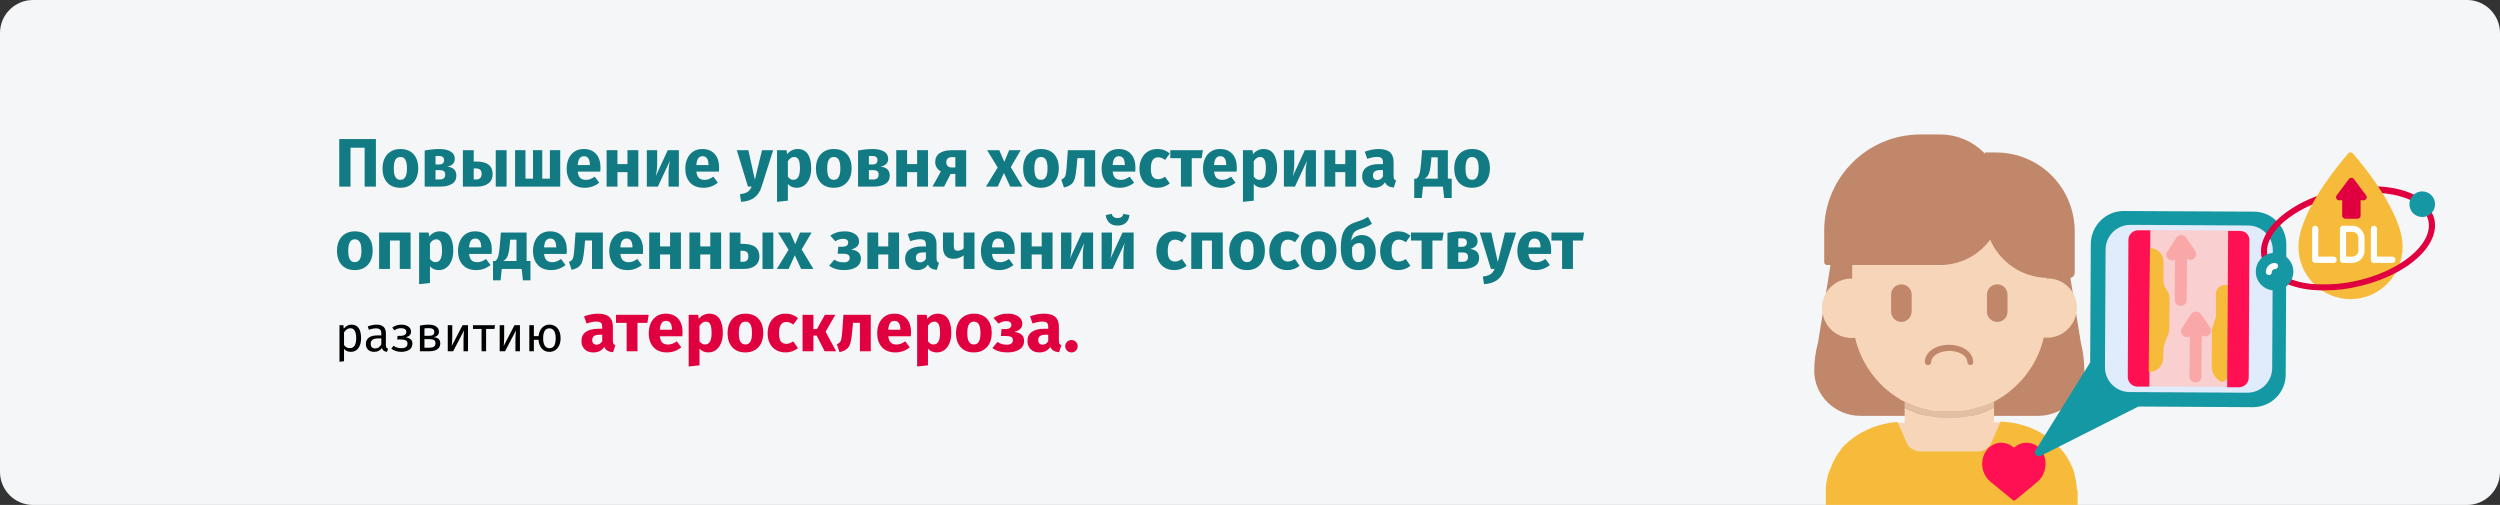 <?xml version="1.0" encoding="UTF-8"?>
<svg xmlns="http://www.w3.org/2000/svg" xmlns:xlink="http://www.w3.org/1999/xlink" width="911px" height="184px" viewBox="0 0 911 184" version="1.1">
  <rect x="0" y="0" width="911" height="184" fill="#333333" stroke="none"/>
  <title>Group 127@2x</title>
  <g id="Page-1" stroke="none" stroke-width="1" fill="none" fill-rule="evenodd">
    <g id="vorlage" transform="translate(0, -26927)" fill-rule="nonzero">
      <g id="Group-127" transform="translate(0, 26927)">
        <g id="Mask">
          <path d="M12,0 L899,0 C905.6,0 911,5.4 911,12 L911,172 C911,178.6 905.6,184 899,184 L12,184 C5.4,184 0,178.6 0,172 L0,12 C0,5.4 5.4,0 12,0 Z" id="path-1" fill="#F5F6F7"></path>
          <g id="Group-46" transform="translate(661.108, 49)">
            <g id="Group-44">
              <path d="M98.438,86.133 C98.438,95.156 90.82,102.539 81.562,102.539 L16.875,102.539 C7.617,102.539 0,95.156 0,86.133 C0,82.617 0.469,79.102 1.406,75.703 L5.977,47.227 C6.094,46.641 6.562,46.289 7.031,46.289 L45.82,46.289 C52.5,46.289 58.828,43.125 62.812,37.734 C63.047,37.383 63.398,37.266 63.867,37.266 C64.219,37.266 64.57,37.617 64.805,37.969 C68.203,45.82 75.938,50.977 84.492,50.977 L91.992,50.977 L92.109,50.977 C92.695,50.977 93.164,51.328 93.281,51.914 L97.148,75.82 C97.969,79.102 98.438,82.617 98.438,86.133 Z" id="Path" fill="#C1876B"></path>
              <path d="M49.219,103.477 C55.078,103.477 60.703,102.07 65.508,99.492 L65.508,104.062 C65.508,104.414 65.508,104.648 65.391,104.883 L68.789,104.883 L64.805,115.781 L32.93,116.367 L28.711,105.117 L33.047,105 C32.93,104.766 32.93,104.414 32.93,104.18 L32.93,99.609 C37.734,102.07 43.359,103.477 49.219,103.477 Z" id="Path" fill="#F7D5B9"></path>
              <path d="M95.625,128.672 C95.625,128.555 95.625,128.438 95.625,128.32 C95.625,128.086 95.625,127.852 95.508,127.5 C95.508,127.383 95.508,127.148 95.508,127.031 C95.508,126.797 95.391,126.562 95.391,126.328 C95.391,126.211 95.391,125.977 95.273,125.859 C95.273,125.625 95.156,125.508 95.156,125.273 C95.156,125.039 95.039,124.922 95.039,124.688 C95.039,124.453 94.922,124.336 94.922,124.102 C94.922,123.867 94.805,123.75 94.805,123.516 C94.805,123.398 94.688,123.164 94.688,123.047 C94.453,122.227 94.102,121.406 93.75,120.703 C93.75,120.586 93.75,120.586 93.633,120.469 C93.516,120.234 93.398,120 93.281,119.648 C93.281,119.531 93.164,119.531 93.164,119.414 C93.047,119.18 92.93,118.945 92.695,118.594 L92.578,118.477 C92.461,118.242 92.227,117.891 92.109,117.656 C92.109,117.656 92.109,117.656 92.109,117.539 C87.305,110.156 78.398,105 67.969,104.648 L67.852,104.766 L67.852,104.766 L64.453,112.5 C63.633,114.375 61.523,115.547 59.297,115.547 L38.906,115.547 C36.562,115.547 34.57,114.258 33.75,112.5 L30.82,105.82 C30.586,105.469 30.469,105.117 30.352,104.766 L30.352,104.766 C22.148,105.352 14.883,108.984 10.078,114.258 L10.078,114.258 C10.078,114.258 10.078,114.258 10.078,114.375 C9.961,114.492 9.727,114.727 9.609,114.961 C9.492,115.078 9.375,115.195 9.375,115.312 C9.258,115.43 9.141,115.664 8.906,115.898 C8.789,116.016 8.672,116.133 8.672,116.25 C8.555,116.484 8.438,116.602 8.32,116.836 C8.203,116.953 8.086,117.07 8.086,117.188 C7.969,117.422 7.852,117.539 7.734,117.773 C7.617,117.891 7.617,118.008 7.5,118.242 C7.383,118.477 7.266,118.594 7.148,118.828 C7.031,118.945 7.031,119.18 6.914,119.297 C6.797,119.531 6.68,119.648 6.68,119.883 C6.562,120 6.562,120.234 6.445,120.469 C6.328,120.703 6.211,121.055 6.094,121.289 C5.977,121.523 5.977,121.641 5.859,121.875 C5.742,121.992 5.742,122.227 5.625,122.344 C5.508,122.578 5.508,122.695 5.391,122.93 C5.391,123.047 5.273,123.281 5.273,123.398 C5.156,123.633 5.156,123.75 5.039,123.984 C5.039,124.102 4.922,124.336 4.922,124.453 C4.922,124.688 4.805,124.805 4.805,125.039 C4.805,125.156 4.688,125.391 4.688,125.508 C4.688,125.742 4.57,125.977 4.57,126.094 C4.57,126.211 4.57,126.445 4.453,126.562 C4.453,126.797 4.336,127.031 4.336,127.266 C4.336,127.383 4.336,127.617 4.336,127.734 C4.336,127.969 4.336,128.203 4.219,128.438 C4.219,128.555 4.219,128.672 4.219,128.789 C4.219,129.141 4.219,129.609 4.219,129.961 L4.219,135 L95.977,135 L95.977,129.961 C95.742,129.492 95.625,129.023 95.625,128.672 Z" id="Path" fill="#F7BB3C"></path>
              <path d="M37.617,99.258 C35.977,98.672 34.453,97.969 32.93,97.266 L32.93,97.266 C34.453,98.086 35.977,98.672 37.617,99.258 Z" id="Path" fill="#F9CFCF"></path>
              <path d="M39.141,99.727 C38.672,99.609 38.203,99.375 37.617,99.258 C38.203,99.492 38.672,99.609 39.141,99.727 Z" id="Path" fill="#F9CFCF"></path>
              <path d="M58.828,99.961 C58.359,100.078 57.773,100.195 57.305,100.312 C57.773,100.195 58.242,100.078 58.828,99.961 Z" id="Path" fill="#F9CFCF"></path>
              <path d="M60.703,99.258 C60.234,99.375 59.766,99.609 59.18,99.727 C59.766,99.609 60.234,99.492 60.703,99.258 Z" id="Path" fill="#F9CFCF"></path>
              <path d="M65.508,97.266 L65.508,97.266 C63.984,98.086 62.461,98.789 60.82,99.258 C62.461,98.672 63.984,98.086 65.508,97.266 Z" id="Path" fill="#F9CFCF"></path>
              <path d="M79.336,112.617 C76.992,111.914 74.531,112.5 72.773,114.141 C70.898,112.5 68.438,111.914 66.211,112.617 C62.227,113.906 60.234,118.594 61.641,122.812 C62.227,124.336 63.047,125.625 64.219,126.562 L64.219,126.562 L71.836,132.773 C71.836,132.773 71.953,132.891 72.188,133.125 C72.188,133.125 72.305,133.125 72.305,133.242 C72.656,133.359 73.008,133.477 73.477,133.125 L73.477,133.125 L73.477,133.125 L73.477,133.125 L74.414,132.305 L81.211,126.68 L81.211,126.68 C82.383,125.742 83.32,124.453 83.789,122.93 C85.312,118.594 83.32,113.906 79.336,112.617 Z" id="Path" fill="#FF1053"></path>
              <path d="M95.742,63.164 C95.742,63.516 95.742,63.867 95.625,64.336 C95.039,69.727 90.469,74.062 84.844,74.062 C84.492,74.062 84.023,74.062 83.672,73.945 C81.328,84.141 74.531,92.578 65.508,97.383 C63.984,98.203 62.461,98.906 60.82,99.375 C60.82,99.375 60.82,99.375 60.703,99.375 C60.234,99.492 59.766,99.727 59.18,99.844 C59.062,99.844 58.828,99.961 58.711,99.961 C58.242,100.078 57.656,100.195 57.188,100.312 C57.07,100.312 56.836,100.43 56.719,100.43 C56.602,100.43 56.367,100.547 56.25,100.547 C56.133,100.547 55.898,100.664 55.781,100.664 L55.664,100.664 C55.547,100.664 55.312,100.781 55.195,100.781 C54.844,100.898 54.492,100.898 54.141,100.898 C54.023,100.898 53.789,100.898 53.672,101.016 C53.555,101.016 53.555,101.016 53.438,101.016 C53.32,101.016 53.203,101.016 52.969,101.016 C52.734,101.016 52.617,101.016 52.383,101.016 C52.266,101.016 52.148,101.016 52.031,101.016 C51.914,101.016 51.797,101.016 51.68,101.016 C51.562,101.016 51.445,101.016 51.328,101.016 C51.094,101.016 50.977,101.016 50.742,101.016 C50.625,101.016 50.508,101.016 50.391,101.016 C50.273,101.016 50.156,101.016 50.039,101.016 C49.922,101.016 49.805,101.016 49.688,101.016 C49.453,101.016 49.336,101.016 49.102,101.016 C48.867,101.016 48.75,101.016 48.516,101.016 C48.398,101.016 48.281,101.016 48.164,101.016 C48.047,101.016 47.93,101.016 47.812,101.016 C47.695,101.016 47.578,101.016 47.461,101.016 C47.227,101.016 47.109,101.016 46.875,101.016 C46.758,101.016 46.641,101.016 46.523,101.016 C46.406,101.016 46.289,101.016 46.172,101.016 C46.055,101.016 45.938,101.016 45.82,101.016 C45.586,101.016 45.469,101.016 45.234,101.016 L44.883,101.016 C44.766,101.016 44.648,101.016 44.648,101.016 C44.531,101.016 44.414,101.016 44.297,101.016 C43.945,101.016 43.594,100.898 43.242,100.898 C43.125,100.898 42.891,100.898 42.773,100.781 C42.656,100.781 42.656,100.781 42.656,100.781 C42.539,100.781 42.422,100.781 42.305,100.664 C42.188,100.664 41.953,100.547 41.836,100.547 C41.719,100.547 41.484,100.43 41.367,100.43 C41.25,100.43 41.016,100.312 40.898,100.312 C40.547,100.195 40.195,100.195 39.844,100.078 C39.727,100.078 39.492,99.961 39.375,99.961 C38.906,99.844 38.438,99.609 37.852,99.492 C37.852,99.492 37.852,99.492 37.734,99.492 C36.094,98.906 34.57,98.203 33.047,97.5 C24.023,92.812 17.227,84.258 14.883,74.062 C14.531,74.062 14.062,74.18 13.711,74.18 C8.086,74.18 3.516,69.961 2.93,64.453 C2.93,64.102 2.812,63.75 2.812,63.281 C2.812,57.305 7.617,52.5 13.594,52.5 C13.711,52.5 13.711,52.5 13.828,52.5 L13.828,49.102 C13.828,29.531 29.648,13.711 49.219,13.711 C68.789,13.711 84.609,29.531 84.609,49.102 L84.609,52.5 C84.727,52.5 84.727,52.5 84.844,52.5 C90.82,52.266 95.742,57.188 95.742,63.164 Z" id="Path" fill="#F7D5B9"></path>
              <path d="M65.508,97.266 L65.508,99.492 C60.586,102.07 55.078,103.477 49.219,103.477 C43.359,103.477 37.734,102.07 32.93,99.492 L32.93,97.266 C34.453,98.086 35.977,98.789 37.617,99.258 C37.617,99.258 37.617,99.258 37.734,99.258 C38.203,99.375 38.672,99.609 39.258,99.727 C39.375,99.727 39.609,99.844 39.727,99.844 C40.078,99.961 40.43,100.078 40.781,100.078 C40.898,100.078 41.133,100.195 41.25,100.195 C41.367,100.195 41.602,100.312 41.719,100.312 C41.836,100.312 42.07,100.43 42.188,100.43 C42.305,100.43 42.422,100.43 42.539,100.547 L42.656,100.547 C42.773,100.547 43.008,100.664 43.125,100.664 C43.477,100.781 43.828,100.781 44.18,100.781 C44.297,100.781 44.414,100.781 44.531,100.781 C44.648,100.781 44.648,100.781 44.766,100.781 C44.883,100.781 45,100.781 45.117,100.781 C45.352,100.781 45.469,100.781 45.703,100.781 C45.82,100.781 45.938,100.781 46.055,100.781 C46.172,100.781 46.289,100.781 46.406,100.781 C46.523,100.781 46.641,100.781 46.758,100.781 C46.992,100.781 47.109,100.781 47.344,100.781 C47.461,100.781 47.578,100.781 47.695,100.781 C47.812,100.781 47.93,100.781 48.047,100.781 C48.164,100.781 48.281,100.781 48.398,100.781 C48.633,100.781 48.75,100.781 48.984,100.781 C49.219,100.781 49.336,100.781 49.57,100.781 C49.688,100.781 49.805,100.781 49.922,100.781 C50.039,100.781 50.156,100.781 50.273,100.781 C50.391,100.781 50.508,100.781 50.625,100.781 C50.859,100.781 50.977,100.781 51.211,100.781 C51.328,100.781 51.445,100.781 51.562,100.781 C51.68,100.781 51.797,100.781 51.914,100.781 C52.031,100.781 52.148,100.781 52.266,100.781 C52.5,100.781 52.617,100.781 52.852,100.781 C52.969,100.781 53.086,100.781 53.32,100.781 C53.438,100.781 53.438,100.781 53.555,100.781 C53.672,100.781 53.906,100.781 54.023,100.664 C54.375,100.664 54.727,100.547 55.078,100.547 C55.195,100.547 55.43,100.547 55.547,100.43 L55.664,100.43 C55.781,100.43 56.016,100.43 56.133,100.312 C56.25,100.312 56.484,100.195 56.602,100.195 C56.719,100.195 56.953,100.078 57.07,100.078 C57.539,99.961 58.125,99.844 58.594,99.727 C58.711,99.727 58.945,99.609 59.062,99.609 C59.531,99.492 60,99.258 60.586,99.141 C60.586,99.141 60.586,99.141 60.703,99.141 C62.461,98.672 63.984,98.086 65.508,97.266 Z" id="Path" fill="#E2BEA3"></path>
              <path d="M56.953,84.023 C56.367,84.023 55.781,83.555 55.781,82.852 C55.781,80.625 52.734,78.867 49.219,78.867 C45.586,78.867 42.656,80.742 42.656,82.852 C42.656,83.438 42.188,84.023 41.484,84.023 C40.781,84.023 40.312,83.555 40.312,82.852 C40.312,79.336 44.18,76.641 49.102,76.641 C54.023,76.641 57.891,79.336 57.891,82.852 C58.008,83.555 57.539,84.023 56.953,84.023 Z" id="Path" fill="#C1876B"></path>
              <path d="M66.211,6.562 L62.227,6.562 L62.227,7.031 C58.125,2.695 52.266,0 45.82,0 L38.672,0 C19.336,0 3.633,15.703 3.633,35.039 L3.633,46.523 C3.633,47.109 4.102,47.578 4.688,47.578 L45.82,47.578 C53.32,47.578 60,43.945 64.102,38.32 C67.617,46.523 75.82,52.266 85.312,52.266 L93.047,52.266 C94.102,52.266 94.924,51.445 94.924,50.391 L94.924,35.625 C95.039,19.453 82.148,6.562 66.211,6.562 Z" id="Path" fill="#C1876B"></path>
              <path d="M100.781,39.727 L100.547,83.086 L80.508,115.312 C80.039,116.484 81.211,117.656 82.383,117.188 L118.125,99.141 L159.844,99.375 C166.406,99.375 171.797,94.102 171.797,87.539 L172.031,40.078 C172.031,33.516 166.758,28.125 160.195,28.125 L112.734,27.891 C106.172,27.891 100.898,33.281 100.781,39.727 Z" id="Path" fill="#1398A4"></path>
              <path d="M166.875,85.078 C166.875,90.117 162.773,94.102 157.852,94.102 L114.961,93.867 C109.922,93.867 105.938,89.766 105.938,84.844 L106.172,41.953 C106.172,36.914 110.273,32.93 115.195,32.93 L158.086,33.164 C163.125,33.164 167.109,37.266 167.109,42.188 L166.875,85.078 Z" id="Path" fill="#E0EBFC"></path>
              <path d="M154.922,91.992 L117.773,91.758 C115.898,91.758 114.258,90.234 114.258,88.242 L114.492,38.32 C114.492,36.445 116.016,34.805 118.008,34.805 L155.156,35.039 C157.031,35.039 158.672,36.562 158.672,38.555 L158.438,88.477 C158.32,90.469 156.797,91.992 154.922,91.992 Z" id="Path" fill="#F9CFCF"></path>
              <path d="M118.008,34.922 C116.133,34.922 114.492,36.445 114.492,38.438 L114.258,88.359 C114.258,90.234 115.781,91.875 117.773,91.875 L122.109,91.875 L122.461,34.922 L118.008,34.922 Z" id="Path" fill="#FF1053"></path>
              <path d="M122.344,41.367 C125.039,41.367 127.266,43.594 127.266,46.289 L127.266,53.32 C127.266,54.375 127.617,55.43 128.203,56.25 L128.555,56.836 C129.141,57.656 129.492,58.711 129.492,59.766 L129.375,71.016 C129.375,71.602 129.258,72.188 129.023,72.656 L127.617,76.406 C127.383,76.875 127.383,77.461 127.266,77.93 L127.148,81.68 C127.031,84.375 124.922,86.484 122.227,86.484 L121.875,86.484 L122.344,41.367 Z" id="Path" fill="#F7BB3C"></path>
              <path d="M150.703,54.844 L149.648,54.844 C147.773,54.844 146.367,56.367 146.367,58.125 L146.367,66.445 L144.961,70.898 L144.844,84.492 C144.844,86.484 145.781,88.359 147.422,89.648 C148.711,90.703 150.586,89.766 150.703,88.008 L150.703,54.844 Z" id="Path" fill="#F7BB3C"></path>
              <path d="M128.32,44.18 C128.438,44.766 128.789,45.234 129.258,45.586 C129.609,45.82 130.078,45.938 130.43,45.938 C130.781,45.938 131.25,45.82 131.484,45.586 L131.367,60.352 C131.367,61.523 132.305,62.461 133.594,62.461 C134.062,62.461 134.414,62.344 134.766,62.109 C135.352,61.758 135.703,61.055 135.703,60.352 L135.82,45.234 C136.172,45.469 136.641,45.703 137.109,45.703 C137.578,45.703 137.93,45.586 138.281,45.352 C139.219,44.648 139.453,43.359 138.75,42.305 L135.352,37.383 L135.352,37.383 C135.234,37.266 135.117,37.148 135,37.031 L134.883,37.031 L134.883,37.031 C134.766,36.914 134.648,36.914 134.414,36.797 L134.414,36.797 L134.297,36.68 L134.297,36.68 C134.18,36.68 133.945,36.68 133.828,36.68 L133.711,36.68 L133.711,36.68 C133.594,36.68 133.359,36.68 133.242,36.797 L133.125,36.797 C132.891,36.914 132.773,36.914 132.656,37.031 L132.539,37.031 L132.539,37.031 C132.422,37.148 132.305,37.266 132.188,37.383 L132.188,37.383 L128.789,42.539 C128.32,43.008 128.203,43.594 128.32,44.18 Z" id="Path" fill="#F9A7A7"></path>
              <path d="M133.711,72.07 C133.828,72.656 134.18,73.125 134.648,73.477 C135,73.711 135.469,73.828 135.82,73.828 C136.172,73.828 136.641,73.711 136.875,73.477 L136.758,88.242 C136.758,89.414 137.695,90.352 138.984,90.352 C139.453,90.352 139.805,90.234 140.156,90 C140.742,89.648 141.094,88.945 141.094,88.242 L141.211,73.125 C141.562,73.359 142.031,73.594 142.5,73.594 C142.969,73.594 143.32,73.477 143.672,73.242 C144.609,72.539 144.844,71.25 144.141,70.195 L140.742,65.273 L140.742,65.273 C140.625,65.156 140.508,65.039 140.391,64.922 L140.273,64.922 L140.273,64.922 C140.156,64.805 140.039,64.805 139.805,64.688 L139.805,64.688 L139.57,64.57 L139.57,64.57 C139.453,64.57 139.219,64.57 139.102,64.57 L138.984,64.57 L138.984,64.57 C138.867,64.57 138.633,64.57 138.516,64.688 L138.398,64.688 C138.164,64.805 138.047,64.805 137.93,64.922 L137.812,64.922 L137.812,64.922 C137.695,65.039 137.578,65.156 137.461,65.273 L137.461,65.273 L134.062,70.43 C133.711,70.898 133.594,71.484 133.711,72.07 Z" id="Path" fill="#F9A7A7"></path>
              <path d="M31.758,68.32 C29.766,68.32 28.008,66.68 28.008,64.57 L28.008,58.359 C28.008,56.367 29.648,54.609 31.758,54.609 C33.75,54.609 35.508,56.25 35.508,58.359 L35.508,64.57 C35.391,66.68 33.75,68.32 31.758,68.32 Z" id="Path" fill="#C1876B"></path>
              <path d="M66.68,68.32 C64.688,68.32 62.93,66.68 62.93,64.57 L62.93,58.359 C62.93,56.367 64.57,54.609 66.68,54.609 C68.672,54.609 70.43,56.25 70.43,58.359 L70.43,64.57 C70.43,66.68 68.789,68.32 66.68,68.32 Z" id="Path" fill="#C1876B"></path>
              <path d="M155.156,35.156 L150.82,35.156 L150.469,92.109 L154.805,92.109 C156.68,92.109 158.32,90.586 158.32,88.594 L158.555,38.672 C158.672,36.68 157.148,35.156 155.156,35.156 Z" id="Path" fill="#FF1053"></path>
            </g>
            <g id="cholesterol" transform="translate(160.9, 6.5)">
              <path d="M59.845,19.223 C59.597,19.223 59.41,19.16 59.223,19.036 C55.428,16.361 49.581,14.806 42.862,14.744 C42.24,14.744 41.742,14.184 41.742,13.562 C41.742,12.94 42.24,12.38 42.862,12.38 L42.862,12.38 C50.078,12.442 56.299,14.122 60.53,17.108 C60.965,17.419 61.09,17.916 60.965,18.414 C60.778,18.912 60.343,19.223 59.845,19.223 L59.845,19.223 Z" id="Shape" fill="#E0003F"></path>
              <path d="M4.479,42.24 C4.106,42.24 3.733,42.053 3.546,41.742 C1.742,38.881 1.369,35.335 2.613,32.162 C4.915,25.568 12.877,19.223 23.391,15.552 C23.951,15.366 24.635,15.677 24.822,16.237 C25.008,16.797 24.697,17.481 24.137,17.667 C14.246,21.089 6.781,26.874 4.666,32.847 C3.67,35.397 3.981,38.259 5.412,40.498 C5.599,40.872 5.661,41.307 5.412,41.618 C5.226,42.053 4.852,42.24 4.479,42.24 L4.479,42.24 Z" id="Shape_1_" fill="#E0003F"></path>
              <path d="M53.5,34.402 C53.5,44.915 44.977,53.5 34.526,53.5 C24.075,53.5 15.552,44.977 15.552,34.402 C15.552,22.022 30.047,4.603 33.717,0.373 C33.904,0.124 34.215,0 34.526,0 C34.837,0 35.148,0.124 35.335,0.373 C39.005,4.541 53.5,22.022 53.5,34.402 Z" id="Shape_2_" fill="#F7BB3C"></path>
              <path d="M25.008,50.327 C24.199,50.327 23.453,50.327 22.644,50.265 C18.041,50.141 13.437,49.083 9.269,47.092 C8.896,46.906 8.647,46.533 8.647,46.159 C8.647,45.786 8.834,45.351 9.145,45.164 C9.518,44.977 9.953,44.915 10.265,45.164 C14.122,47.03 18.414,48.026 22.706,48.088 C27.497,48.274 32.287,47.839 36.89,46.781 C41.929,45.662 46.781,43.858 51.26,41.307 C59.659,36.517 64.076,30.234 62.894,24.946 C62.645,23.764 62.085,22.644 61.214,21.711 C60.965,21.4 60.841,20.965 60.965,20.591 C61.09,20.218 61.401,19.907 61.836,19.845 C62.209,19.783 62.645,19.907 62.894,20.218 C63.951,21.4 64.698,22.831 65.071,24.386 C66.502,30.669 61.712,37.823 52.505,43.111 C47.839,45.724 42.738,47.652 37.512,48.834 C33.406,49.83 29.238,50.327 25.008,50.327 L25.008,50.327 Z" id="Shape_3_" fill="#E0003F"></path>
              <circle id="Oval_9_" fill="#1598A4" cx="6.843" cy="43.484" r="6.843"></circle>
              <path d="M4.79,44.728 C4.168,44.728 3.67,44.231 3.67,43.609 C3.67,41.805 5.163,40.312 6.967,40.312 C7.59,40.312 8.087,40.809 8.087,41.431 C8.087,42.053 7.59,42.551 6.967,42.551 C6.345,42.551 5.848,43.049 5.848,43.671 C5.848,44.293 5.412,44.728 4.79,44.728 Z" id="Shape_4_" fill="#FFFFFF"></path>
              <circle id="Oval_10_" fill="#1598A4" cx="60.654" cy="18.912" r="4.666"></circle>
              <g id="Group_3_" transform="translate(20.529, 26.75)" fill="#FFFFFF">
                <path d="M14.619,13.562 L11.26,13.562 C10.638,13.562 10.14,13.064 10.14,12.442 L10.14,1.12 C10.14,0.498 10.638,0 11.26,0 L14.619,0 C17.108,0 19.098,2.053 19.098,4.541 L19.098,9.083 C19.16,11.509 17.108,13.562 14.619,13.562 Z M12.38,11.26 L14.619,11.26 C15.863,11.26 16.859,10.265 16.859,9.02 L16.859,4.479 C16.859,3.235 15.863,2.24 14.619,2.24 L12.38,2.24 L12.38,11.26 Z" id="Shape_5_"></path>
                <path d="M29.238,13.562 L22.52,13.562 C21.898,13.562 21.4,13.064 21.4,12.442 L21.4,1.12 C21.4,0.498 21.898,0 22.52,0 C23.142,0 23.64,0.498 23.64,1.12 L23.64,11.26 L29.238,11.26 C29.86,11.26 30.358,11.758 30.358,12.38 C30.358,13.064 29.86,13.562 29.238,13.562 Z" id="Shape_6_"></path>
                <path d="M7.901,13.562 L1.12,13.562 C0.498,13.562 0,13.064 0,12.442 L0,1.12 C0,0.498 0.498,0 1.12,0 C1.742,0 2.24,0.498 2.24,1.12 L2.24,11.26 L7.838,11.26 C8.46,11.26 8.958,11.758 8.958,12.38 C9.02,13.064 8.523,13.562 7.901,13.562 Z" id="Shape_7_"></path>
              </g>
              <path d="M31.478,17.481 L31.478,23.08 C31.478,23.702 31.976,24.199 32.598,24.199 L37.077,24.199 C37.699,24.199 38.197,23.702 38.197,23.08 L38.197,17.481 L39.316,17.481 C39.752,17.481 40.125,17.232 40.312,16.859 C40.498,16.485 40.436,16.05 40.187,15.677 L35.708,9.705 C35.522,9.394 35.148,9.269 34.837,9.269 C34.526,9.269 34.153,9.456 33.966,9.705 L29.487,15.677 C29.238,15.988 29.176,16.485 29.363,16.859 C29.549,17.232 29.923,17.481 30.358,17.481 L31.478,17.481 Z" id="Shape_8_" fill="#E0003F"></path>
            </g>
          </g>
        </g>
        <g id="Повышение-уровня-хол" transform="translate(122.8, 50.675)">
          <polygon id="Path" fill="#117A83" points="14.175 0 14.175 17.325 10.075 17.325 10.075 3.15 4.925 3.15 4.925 17.325 0.825 17.325 0.825 0"></polygon>
          <path d="M23.1,3.625 C25.133,3.625 26.725,4.246 27.875,5.487 C29.025,6.729 29.6,8.467 29.6,10.7 C29.6,12.117 29.337,13.354 28.812,14.412 C28.288,15.471 27.538,16.292 26.562,16.875 C25.587,17.458 24.433,17.75 23.1,17.75 C21.083,17.75 19.496,17.129 18.337,15.887 C17.179,14.646 16.6,12.908 16.6,10.675 C16.6,9.258 16.863,8.021 17.387,6.963 C17.913,5.904 18.663,5.083 19.637,4.5 C20.613,3.917 21.767,3.625 23.1,3.625 Z M23.1,6.525 C22.3,6.525 21.7,6.862 21.3,7.537 C20.9,8.213 20.7,9.258 20.7,10.675 C20.7,12.125 20.896,13.183 21.288,13.85 C21.679,14.517 22.283,14.85 23.1,14.85 C23.9,14.85 24.5,14.512 24.9,13.838 C25.3,13.162 25.5,12.117 25.5,10.7 C25.5,9.25 25.304,8.192 24.913,7.525 C24.521,6.858 23.917,6.525 23.1,6.525 Z" id="Shape" fill="#117A83"></path>
          <path d="M40.125,10.025 C42.375,10.292 43.5,11.383 43.5,13.3 C43.5,14.65 42.971,15.658 41.913,16.325 C40.854,16.992 39.408,17.325 37.575,17.325 L31.95,17.325 L31.95,4.175 C33.933,3.808 35.683,3.625 37.2,3.625 C39,3.625 40.404,3.929 41.413,4.537 C42.421,5.146 42.925,6.042 42.925,7.225 C42.925,7.975 42.688,8.588 42.212,9.062 C41.737,9.537 41.042,9.858 40.125,10.025 Z M37.125,6.15 C36.608,6.15 36.2,6.167 35.9,6.2 L35.9,9.25 L37.3,9.25 C37.85,9.25 38.275,9.121 38.575,8.863 C38.875,8.604 39.025,8.208 39.025,7.675 C39.025,6.658 38.392,6.15 37.125,6.15 Z M37.45,14.725 C38.783,14.725 39.45,14.133 39.45,12.95 C39.45,12.4 39.292,11.992 38.975,11.725 C38.658,11.458 38.158,11.325 37.475,11.325 L35.9,11.325 L35.9,14.725 L37.45,14.725 Z" id="Shape" fill="#117A83"></path>
          <path d="M50.525,8.175 C52.675,8.175 54.246,8.562 55.237,9.338 C56.229,10.113 56.725,11.258 56.725,12.775 C56.725,14.242 56.208,15.367 55.175,16.15 C54.142,16.933 52.783,17.325 51.1,17.325 L45.875,17.325 L45.875,4.05 L49.825,4.05 L49.825,8.175 L50.525,8.175 Z M57.85,4.05 L61.8,4.05 L61.8,17.325 L57.85,17.325 L57.85,4.05 Z M50.675,14.725 C52.025,14.725 52.7,14.05 52.7,12.7 C52.7,12.017 52.529,11.512 52.188,11.188 C51.846,10.863 51.267,10.7 50.45,10.7 L49.825,10.7 L49.825,14.725 L50.675,14.725 Z" id="Shape" fill="#117A83"></path>
          <polygon id="Path" fill="#117A83" points="81.35 4.05 81.35 17.325 64.9 17.325 64.9 4.05 68.675 4.05 68.675 14.425 71.425 14.425 71.425 4.05 74.8 4.05 74.8 14.425 77.575 14.425 77.575 4.05"></polygon>
          <path d="M96.025,10.425 C96.025,10.975 96,11.45 95.95,11.85 L87.725,11.85 C87.858,12.967 88.175,13.75 88.675,14.2 C89.175,14.65 89.867,14.875 90.75,14.875 C91.283,14.875 91.8,14.779 92.3,14.588 C92.8,14.396 93.342,14.1 93.925,13.7 L95.55,15.9 C94,17.133 92.275,17.75 90.375,17.75 C88.225,17.75 86.575,17.117 85.425,15.85 C84.275,14.583 83.7,12.883 83.7,10.75 C83.7,9.4 83.942,8.188 84.425,7.112 C84.908,6.037 85.617,5.188 86.55,4.562 C87.483,3.938 88.6,3.625 89.9,3.625 C91.817,3.625 93.317,4.225 94.4,5.425 C95.483,6.625 96.025,8.292 96.025,10.425 Z M92.15,9.3 C92.117,7.267 91.4,6.25 90,6.25 C89.317,6.25 88.787,6.5 88.412,7 C88.037,7.5 87.808,8.325 87.725,9.475 L92.15,9.475 L92.15,9.3 Z" id="Shape" fill="#117A83"></path>
          <polygon id="Path" fill="#117A83" points="105.85 17.325 105.85 12.05 102.2 12.05 102.2 17.325 98.25 17.325 98.25 4.05 102.2 4.05 102.2 9.125 105.85 9.125 105.85 4.05 109.8 4.05 109.8 17.325"></polygon>
          <path d="M124.575,17.325 L120.825,17.325 L120.825,12.6 C120.825,11.667 120.875,10.783 120.975,9.95 C121.075,9.117 121.2,8.417 121.35,7.85 L116.925,17.325 L112.9,17.325 L112.9,4.05 L116.675,4.05 L116.675,8.85 C116.675,9.733 116.621,10.6 116.513,11.45 C116.404,12.3 116.283,13 116.15,13.55 L120.525,4.05 L124.575,4.05 L124.575,17.325 Z" id="Path" fill="#117A83"></path>
          <path d="M139.25,10.425 C139.25,10.975 139.225,11.45 139.175,11.85 L130.95,11.85 C131.083,12.967 131.4,13.75 131.9,14.2 C132.4,14.65 133.092,14.875 133.975,14.875 C134.508,14.875 135.025,14.779 135.525,14.588 C136.025,14.396 136.567,14.1 137.15,13.7 L138.775,15.9 C137.225,17.133 135.5,17.75 133.6,17.75 C131.45,17.75 129.8,17.117 128.65,15.85 C127.5,14.583 126.925,12.883 126.925,10.75 C126.925,9.4 127.167,8.188 127.65,7.112 C128.133,6.037 128.842,5.188 129.775,4.562 C130.708,3.938 131.825,3.625 133.125,3.625 C135.042,3.625 136.542,4.225 137.625,5.425 C138.708,6.625 139.25,8.292 139.25,10.425 Z M135.375,9.3 C135.342,7.267 134.625,6.25 133.225,6.25 C132.542,6.25 132.012,6.5 131.637,7 C131.262,7.5 131.033,8.325 130.95,9.475 L135.375,9.475 L135.375,9.3 Z" id="Shape" fill="#117A83"></path>
          <path d="M154.725,17.35 C154.192,19.067 153.321,20.387 152.113,21.312 C150.904,22.238 149.283,22.758 147.25,22.875 L146.825,20.1 C148.092,19.933 149.029,19.65 149.637,19.25 C150.246,18.85 150.733,18.208 151.1,17.325 L149.75,17.325 L145.7,4.05 L149.9,4.05 L152.275,14.8 L154.875,4.05 L158.95,4.05 L154.725,17.35 Z" id="Path" fill="#117A83"></path>
          <path d="M167.85,3.625 C169.517,3.625 170.758,4.242 171.575,5.475 C172.392,6.708 172.8,8.433 172.8,10.65 C172.8,12.017 172.588,13.238 172.162,14.312 C171.738,15.387 171.125,16.229 170.325,16.837 C169.525,17.446 168.592,17.75 167.525,17.75 C166.192,17.75 165.117,17.292 164.3,16.375 L164.3,22.45 L160.35,22.875 L160.35,4.05 L163.825,4.05 L164.025,5.525 C164.542,4.875 165.133,4.396 165.8,4.088 C166.467,3.779 167.15,3.625 167.85,3.625 Z M166.325,14.85 C167.908,14.85 168.7,13.467 168.7,10.7 C168.7,9.133 168.525,8.046 168.175,7.438 C167.825,6.829 167.3,6.525 166.6,6.525 C166.15,6.525 165.729,6.658 165.338,6.925 C164.946,7.192 164.6,7.575 164.3,8.075 L164.3,13.675 C164.833,14.458 165.508,14.85 166.325,14.85 Z" id="Shape" fill="#117A83"></path>
          <path d="M181.025,3.625 C183.058,3.625 184.65,4.246 185.8,5.487 C186.95,6.729 187.525,8.467 187.525,10.7 C187.525,12.117 187.262,13.354 186.738,14.412 C186.213,15.471 185.463,16.292 184.488,16.875 C183.512,17.458 182.358,17.75 181.025,17.75 C179.008,17.75 177.421,17.129 176.262,15.887 C175.104,14.646 174.525,12.908 174.525,10.675 C174.525,9.258 174.787,8.021 175.312,6.963 C175.838,5.904 176.588,5.083 177.562,4.5 C178.537,3.917 179.692,3.625 181.025,3.625 Z M181.025,6.525 C180.225,6.525 179.625,6.862 179.225,7.537 C178.825,8.213 178.625,9.258 178.625,10.675 C178.625,12.125 178.821,13.183 179.213,13.85 C179.604,14.517 180.208,14.85 181.025,14.85 C181.825,14.85 182.425,14.512 182.825,13.838 C183.225,13.162 183.425,12.117 183.425,10.7 C183.425,9.25 183.229,8.192 182.838,7.525 C182.446,6.858 181.842,6.525 181.025,6.525 Z" id="Shape" fill="#117A83"></path>
          <path d="M198.05,10.025 C200.3,10.292 201.425,11.383 201.425,13.3 C201.425,14.65 200.896,15.658 199.838,16.325 C198.779,16.992 197.333,17.325 195.5,17.325 L189.875,17.325 L189.875,4.175 C191.858,3.808 193.608,3.625 195.125,3.625 C196.925,3.625 198.329,3.929 199.338,4.537 C200.346,5.146 200.85,6.042 200.85,7.225 C200.85,7.975 200.613,8.588 200.137,9.062 C199.662,9.537 198.967,9.858 198.05,10.025 Z M195.05,6.15 C194.533,6.15 194.125,6.167 193.825,6.2 L193.825,9.25 L195.225,9.25 C195.775,9.25 196.2,9.121 196.5,8.863 C196.8,8.604 196.95,8.208 196.95,7.675 C196.95,6.658 196.317,6.15 195.05,6.15 Z M195.375,14.725 C196.708,14.725 197.375,14.133 197.375,12.95 C197.375,12.4 197.217,11.992 196.9,11.725 C196.583,11.458 196.083,11.325 195.4,11.325 L193.825,11.325 L193.825,14.725 L195.375,14.725 Z" id="Shape" fill="#117A83"></path>
          <polygon id="Path" fill="#117A83" points="211.4 17.325 211.4 12.05 207.75 12.05 207.75 17.325 203.8 17.325 203.8 4.05 207.75 4.05 207.75 9.125 211.4 9.125 211.4 4.05 215.35 4.05 215.35 17.325"></polygon>
          <path d="M229.275,4.05 L229.275,17.325 L225.325,17.325 L225.325,12.7 L223.625,12.7 L221.225,17.325 L217,17.325 L220.05,11.775 C219.4,11.425 218.896,10.963 218.537,10.387 C218.179,9.812 218,9.142 218,8.375 C218,6.958 218.529,5.883 219.588,5.15 C220.646,4.417 222.183,4.05 224.2,4.05 L229.275,4.05 Z M225.325,10.35 L225.325,6.575 L224.175,6.575 C223.458,6.575 222.921,6.733 222.562,7.05 C222.204,7.367 222.025,7.817 222.025,8.4 C222.025,9.017 222.196,9.496 222.537,9.838 C222.879,10.179 223.4,10.35 224.1,10.35 L225.325,10.35 Z" id="Shape" fill="#117A83"></path>
          <polygon id="Path" fill="#117A83" points="245.525 10.225 249.8 17.325 245.325 17.325 243.025 12.35 240.775 17.325 236.475 17.325 240.75 10.35 236.9 4.05 241.325 4.05 243.175 8.3 244.95 4.05 249.15 4.05"></polygon>
          <path d="M256.525,3.625 C258.558,3.625 260.15,4.246 261.3,5.487 C262.45,6.729 263.025,8.467 263.025,10.7 C263.025,12.117 262.762,13.354 262.238,14.412 C261.712,15.471 260.962,16.292 259.988,16.875 C259.012,17.458 257.858,17.75 256.525,17.75 C254.508,17.75 252.921,17.129 251.762,15.887 C250.604,14.646 250.025,12.908 250.025,10.675 C250.025,9.258 250.287,8.021 250.812,6.963 C251.338,5.904 252.088,5.083 253.062,4.5 C254.037,3.917 255.192,3.625 256.525,3.625 Z M256.525,6.525 C255.725,6.525 255.125,6.862 254.725,7.537 C254.325,8.213 254.125,9.258 254.125,10.675 C254.125,12.125 254.321,13.183 254.713,13.85 C255.104,14.517 255.708,14.85 256.525,14.85 C257.325,14.85 257.925,14.512 258.325,13.838 C258.725,13.162 258.925,12.117 258.925,10.7 C258.925,9.25 258.729,8.192 258.337,7.525 C257.946,6.858 257.342,6.525 256.525,6.525 Z" id="Shape" fill="#117A83"></path>
          <path d="M276.275,4.05 L276.275,17.325 L272.325,17.325 L272.325,6.95 L269.8,6.95 L269.55,9.775 C269.367,11.725 269.154,13.179 268.913,14.137 C268.671,15.096 268.25,15.85 267.65,16.4 C267.05,16.95 266.133,17.367 264.9,17.65 L263.925,14.775 C264.475,14.525 264.863,14.262 265.087,13.988 C265.312,13.713 265.483,13.271 265.6,12.662 C265.717,12.054 265.825,11.025 265.925,9.575 L266.325,4.05 L276.275,4.05 Z" id="Path" fill="#117A83"></path>
          <path d="M290.95,10.425 C290.95,10.975 290.925,11.45 290.875,11.85 L282.65,11.85 C282.783,12.967 283.1,13.75 283.6,14.2 C284.1,14.65 284.792,14.875 285.675,14.875 C286.208,14.875 286.725,14.779 287.225,14.588 C287.725,14.396 288.267,14.1 288.85,13.7 L290.475,15.9 C288.925,17.133 287.2,17.75 285.3,17.75 C283.15,17.75 281.5,17.117 280.35,15.85 C279.2,14.583 278.625,12.883 278.625,10.75 C278.625,9.4 278.867,8.188 279.35,7.112 C279.833,6.037 280.542,5.188 281.475,4.562 C282.408,3.938 283.525,3.625 284.825,3.625 C286.742,3.625 288.242,4.225 289.325,5.425 C290.408,6.625 290.95,8.292 290.95,10.425 Z M287.075,9.3 C287.042,7.267 286.325,6.25 284.925,6.25 C284.242,6.25 283.712,6.5 283.337,7 C282.962,7.5 282.733,8.325 282.65,9.475 L287.075,9.475 L287.075,9.3 Z" id="Shape" fill="#117A83"></path>
          <path d="M298.925,3.625 C299.842,3.625 300.667,3.758 301.4,4.025 C302.133,4.292 302.825,4.7 303.475,5.25 L301.775,7.6 C300.942,6.967 300.1,6.65 299.25,6.65 C298.367,6.65 297.7,6.975 297.25,7.625 C296.8,8.275 296.575,9.325 296.575,10.775 C296.575,12.175 296.8,13.167 297.25,13.75 C297.7,14.333 298.35,14.625 299.2,14.625 C299.65,14.625 300.058,14.554 300.425,14.412 C300.792,14.271 301.233,14.042 301.75,13.725 L303.475,16.175 C302.158,17.225 300.667,17.75 299,17.75 C297.65,17.75 296.483,17.462 295.5,16.887 C294.517,16.312 293.758,15.504 293.225,14.463 C292.692,13.421 292.425,12.2 292.425,10.8 C292.425,9.4 292.692,8.158 293.225,7.075 C293.758,5.992 294.517,5.146 295.5,4.537 C296.483,3.929 297.625,3.625 298.925,3.625 Z" id="Path" fill="#117A83"></path>
          <polygon id="Path" fill="#117A83" points="315.55 4.05 315.075 6.975 311.475 6.975 311.475 17.325 307.525 17.325 307.525 6.975 303.65 6.975 303.65 4.05"></polygon>
          <path d="M327.9,10.425 C327.9,10.975 327.875,11.45 327.825,11.85 L319.6,11.85 C319.733,12.967 320.05,13.75 320.55,14.2 C321.05,14.65 321.742,14.875 322.625,14.875 C323.158,14.875 323.675,14.779 324.175,14.588 C324.675,14.396 325.217,14.1 325.8,13.7 L327.425,15.9 C325.875,17.133 324.15,17.75 322.25,17.75 C320.1,17.75 318.45,17.117 317.3,15.85 C316.15,14.583 315.575,12.883 315.575,10.75 C315.575,9.4 315.817,8.188 316.3,7.112 C316.783,6.037 317.492,5.188 318.425,4.562 C319.358,3.938 320.475,3.625 321.775,3.625 C323.692,3.625 325.192,4.225 326.275,5.425 C327.358,6.625 327.9,8.292 327.9,10.425 Z M324.025,9.3 C323.992,7.267 323.275,6.25 321.875,6.25 C321.192,6.25 320.663,6.5 320.288,7 C319.913,7.5 319.683,8.325 319.6,9.475 L324.025,9.475 L324.025,9.3 Z" id="Shape" fill="#117A83"></path>
          <path d="M337.625,3.625 C339.292,3.625 340.533,4.242 341.35,5.475 C342.167,6.708 342.575,8.433 342.575,10.65 C342.575,12.017 342.363,13.238 341.938,14.312 C341.512,15.387 340.9,16.229 340.1,16.837 C339.3,17.446 338.367,17.75 337.3,17.75 C335.967,17.75 334.892,17.292 334.075,16.375 L334.075,22.45 L330.125,22.875 L330.125,4.05 L333.6,4.05 L333.8,5.525 C334.317,4.875 334.908,4.396 335.575,4.088 C336.242,3.779 336.925,3.625 337.625,3.625 Z M336.1,14.85 C337.683,14.85 338.475,13.467 338.475,10.7 C338.475,9.133 338.3,8.046 337.95,7.438 C337.6,6.829 337.075,6.525 336.375,6.525 C335.925,6.525 335.504,6.658 335.113,6.925 C334.721,7.192 334.375,7.575 334.075,8.075 L334.075,13.675 C334.608,14.458 335.283,14.85 336.1,14.85 Z" id="Shape" fill="#117A83"></path>
          <path d="M356.725,17.325 L352.975,17.325 L352.975,12.6 C352.975,11.667 353.025,10.783 353.125,9.95 C353.225,9.117 353.35,8.417 353.5,7.85 L349.075,17.325 L345.05,17.325 L345.05,4.05 L348.825,4.05 L348.825,8.85 C348.825,9.733 348.771,10.6 348.663,11.45 C348.554,12.3 348.433,13 348.3,13.55 L352.675,4.05 L356.725,4.05 L356.725,17.325 Z" id="Path" fill="#117A83"></path>
          <polygon id="Path" fill="#117A83" points="367.425 17.325 367.425 12.05 363.775 12.05 363.775 17.325 359.825 17.325 359.825 4.05 363.775 4.05 363.775 9.125 367.425 9.125 367.425 4.05 371.375 4.05 371.375 17.325"></polygon>
          <path d="M385.025,13.475 C385.025,13.975 385.096,14.342 385.238,14.575 C385.379,14.808 385.608,14.983 385.925,15.1 L385.1,17.675 C384.283,17.608 383.617,17.429 383.1,17.137 C382.583,16.846 382.183,16.383 381.9,15.75 C381.033,17.083 379.7,17.75 377.9,17.75 C376.583,17.75 375.533,17.367 374.75,16.6 C373.967,15.833 373.575,14.833 373.575,13.6 C373.575,12.15 374.108,11.042 375.175,10.275 C376.242,9.508 377.783,9.125 379.8,9.125 L381.15,9.125 L381.15,8.55 C381.15,7.767 380.983,7.229 380.65,6.938 C380.317,6.646 379.733,6.5 378.9,6.5 C378.467,6.5 377.942,6.562 377.325,6.688 C376.708,6.812 376.075,6.983 375.425,7.2 L374.525,4.6 C375.358,4.283 376.212,4.042 377.087,3.875 C377.962,3.708 378.775,3.625 379.525,3.625 C381.425,3.625 382.817,4.017 383.7,4.8 C384.583,5.583 385.025,6.758 385.025,8.325 L385.025,13.475 Z M379.05,14.925 C379.95,14.925 380.65,14.5 381.15,13.65 L381.15,11.3 L380.175,11.3 C379.275,11.3 378.604,11.458 378.163,11.775 C377.721,12.092 377.5,12.583 377.5,13.25 C377.5,13.783 377.637,14.196 377.913,14.488 C378.188,14.779 378.567,14.925 379.05,14.925 Z" id="Shape" fill="#117A83"></path>
          <path d="M406.2,14.425 L406.2,21.475 L403.45,21.475 L403,17.325 L395.75,17.325 L395.3,21.475 L392.55,21.475 L392.55,14.425 L393.375,14.425 C393.675,14.208 393.921,13.929 394.113,13.588 C394.304,13.246 394.479,12.683 394.637,11.9 C394.796,11.117 394.933,10 395.05,8.55 L395.425,4.05 L404.8,4.05 L404.8,14.425 L406.2,14.425 Z M401.1,6.65 L398.8,6.65 L398.675,8.2 C398.558,9.533 398.413,10.604 398.238,11.412 C398.062,12.221 397.825,12.854 397.525,13.312 C397.225,13.771 396.825,14.142 396.325,14.425 L401.1,14.425 L401.1,6.65 Z" id="Shape" fill="#117A83"></path>
          <path d="M413.625,3.625 C415.658,3.625 417.25,4.246 418.4,5.487 C419.55,6.729 420.125,8.467 420.125,10.7 C420.125,12.117 419.863,13.354 419.337,14.412 C418.812,15.471 418.062,16.292 417.087,16.875 C416.113,17.458 414.958,17.75 413.625,17.75 C411.608,17.75 410.021,17.129 408.863,15.887 C407.704,14.646 407.125,12.908 407.125,10.675 C407.125,9.258 407.387,8.021 407.913,6.963 C408.438,5.904 409.188,5.083 410.163,4.5 C411.137,3.917 412.292,3.625 413.625,3.625 Z M413.625,6.525 C412.825,6.525 412.225,6.862 411.825,7.537 C411.425,8.213 411.225,9.258 411.225,10.675 C411.225,12.125 411.421,13.183 411.812,13.85 C412.204,14.517 412.808,14.85 413.625,14.85 C414.425,14.85 415.025,14.512 415.425,13.838 C415.825,13.162 416.025,12.117 416.025,10.7 C416.025,9.25 415.829,8.192 415.438,7.525 C415.046,6.858 414.442,6.525 413.625,6.525 Z" id="Shape" fill="#117A83"></path>
          <path d="M6.5,33.625 C8.533,33.625 10.125,34.246 11.275,35.487 C12.425,36.729 13,38.467 13,40.7 C13,42.117 12.738,43.354 12.213,44.413 C11.688,45.471 10.938,46.292 9.963,46.875 C8.988,47.458 7.833,47.75 6.5,47.75 C4.483,47.75 2.896,47.129 1.738,45.888 C0.579,44.646 2.84217094e-14,42.908 2.84217094e-14,40.675 C2.84217094e-14,39.258 0.263,38.021 0.787,36.962 C1.312,35.904 2.062,35.083 3.038,34.5 C4.013,33.917 5.167,33.625 6.5,33.625 Z M6.5,36.525 C5.7,36.525 5.1,36.862 4.7,37.538 C4.3,38.212 4.1,39.258 4.1,40.675 C4.1,42.125 4.296,43.183 4.688,43.85 C5.079,44.517 5.683,44.85 6.5,44.85 C7.3,44.85 7.9,44.513 8.3,43.837 C8.7,43.163 8.9,42.117 8.9,40.7 C8.9,39.25 8.704,38.192 8.312,37.525 C7.921,36.858 7.317,36.525 6.5,36.525 Z" id="Shape" fill="#117A83"></path>
          <polygon id="Path" fill="#117A83" points="22.875 47.325 22.875 36.975 19.3 36.975 19.3 47.325 15.35 47.325 15.35 34.05 26.825 34.05 26.825 47.325"></polygon>
          <path d="M37.425,33.625 C39.092,33.625 40.333,34.242 41.15,35.475 C41.967,36.708 42.375,38.433 42.375,40.65 C42.375,42.017 42.163,43.237 41.737,44.312 C41.312,45.388 40.7,46.229 39.9,46.837 C39.1,47.446 38.167,47.75 37.1,47.75 C35.767,47.75 34.692,47.292 33.875,46.375 L33.875,52.45 L29.925,52.875 L29.925,34.05 L33.4,34.05 L33.6,35.525 C34.117,34.875 34.708,34.396 35.375,34.087 C36.042,33.779 36.725,33.625 37.425,33.625 Z M35.9,44.85 C37.483,44.85 38.275,43.467 38.275,40.7 C38.275,39.133 38.1,38.046 37.75,37.438 C37.4,36.829 36.875,36.525 36.175,36.525 C35.725,36.525 35.304,36.658 34.913,36.925 C34.521,37.192 34.175,37.575 33.875,38.075 L33.875,43.675 C34.408,44.458 35.083,44.85 35.9,44.85 Z" id="Shape" fill="#117A83"></path>
          <path d="M56.425,40.425 C56.425,40.975 56.4,41.45 56.35,41.85 L48.125,41.85 C48.258,42.967 48.575,43.75 49.075,44.2 C49.575,44.65 50.267,44.875 51.15,44.875 C51.683,44.875 52.2,44.779 52.7,44.587 C53.2,44.396 53.742,44.1 54.325,43.7 L55.95,45.9 C54.4,47.133 52.675,47.75 50.775,47.75 C48.625,47.75 46.975,47.117 45.825,45.85 C44.675,44.583 44.1,42.883 44.1,40.75 C44.1,39.4 44.342,38.188 44.825,37.112 C45.308,36.038 46.017,35.188 46.95,34.562 C47.883,33.938 49,33.625 50.3,33.625 C52.217,33.625 53.717,34.225 54.8,35.425 C55.883,36.625 56.425,38.292 56.425,40.425 Z M52.55,39.3 C52.517,37.267 51.8,36.25 50.4,36.25 C49.717,36.25 49.188,36.5 48.812,37 C48.438,37.5 48.208,38.325 48.125,39.475 L52.55,39.475 L52.55,39.3 Z" id="Shape" fill="#117A83"></path>
          <path d="M70.5,44.425 L70.5,51.475 L67.75,51.475 L67.3,47.325 L60.05,47.325 L59.6,51.475 L56.85,51.475 L56.85,44.425 L57.675,44.425 C57.975,44.208 58.221,43.929 58.413,43.587 C58.604,43.246 58.779,42.683 58.938,41.9 C59.096,41.117 59.233,40 59.35,38.55 L59.725,34.05 L69.1,34.05 L69.1,44.425 L70.5,44.425 Z M65.4,36.65 L63.1,36.65 L62.975,38.2 C62.858,39.533 62.712,40.604 62.538,41.413 C62.362,42.221 62.125,42.854 61.825,43.312 C61.525,43.771 61.125,44.142 60.625,44.425 L65.4,44.425 L65.4,36.65 Z" id="Shape" fill="#117A83"></path>
          <path d="M83.75,40.425 C83.75,40.975 83.725,41.45 83.675,41.85 L75.45,41.85 C75.583,42.967 75.9,43.75 76.4,44.2 C76.9,44.65 77.592,44.875 78.475,44.875 C79.008,44.875 79.525,44.779 80.025,44.587 C80.525,44.396 81.067,44.1 81.65,43.7 L83.275,45.9 C81.725,47.133 80,47.75 78.1,47.75 C75.95,47.75 74.3,47.117 73.15,45.85 C72,44.583 71.425,42.883 71.425,40.75 C71.425,39.4 71.667,38.188 72.15,37.112 C72.633,36.038 73.342,35.188 74.275,34.562 C75.208,33.938 76.325,33.625 77.625,33.625 C79.542,33.625 81.042,34.225 82.125,35.425 C83.208,36.625 83.75,38.292 83.75,40.425 Z M79.875,39.3 C79.842,37.267 79.125,36.25 77.725,36.25 C77.042,36.25 76.513,36.5 76.138,37 C75.763,37.5 75.533,38.325 75.45,39.475 L79.875,39.475 L79.875,39.3 Z" id="Shape" fill="#117A83"></path>
          <path d="M96.875,34.05 L96.875,47.325 L92.925,47.325 L92.925,36.95 L90.4,36.95 L90.15,39.775 C89.967,41.725 89.754,43.179 89.513,44.138 C89.271,45.096 88.85,45.85 88.25,46.4 C87.65,46.95 86.733,47.367 85.5,47.65 L84.525,44.775 C85.075,44.525 85.463,44.263 85.688,43.987 C85.912,43.712 86.083,43.271 86.2,42.663 C86.317,42.054 86.425,41.025 86.525,39.575 L86.925,34.05 L96.875,34.05 Z" id="Path" fill="#117A83"></path>
          <path d="M111.55,40.425 C111.55,40.975 111.525,41.45 111.475,41.85 L103.25,41.85 C103.383,42.967 103.7,43.75 104.2,44.2 C104.7,44.65 105.392,44.875 106.275,44.875 C106.808,44.875 107.325,44.779 107.825,44.587 C108.325,44.396 108.867,44.1 109.45,43.7 L111.075,45.9 C109.525,47.133 107.8,47.75 105.9,47.75 C103.75,47.75 102.1,47.117 100.95,45.85 C99.8,44.583 99.225,42.883 99.225,40.75 C99.225,39.4 99.467,38.188 99.95,37.112 C100.433,36.038 101.142,35.188 102.075,34.562 C103.008,33.938 104.125,33.625 105.425,33.625 C107.342,33.625 108.842,34.225 109.925,35.425 C111.008,36.625 111.55,38.292 111.55,40.425 Z M107.675,39.3 C107.642,37.267 106.925,36.25 105.525,36.25 C104.842,36.25 104.312,36.5 103.938,37 C103.562,37.5 103.333,38.325 103.25,39.475 L107.675,39.475 L107.675,39.3 Z" id="Shape" fill="#117A83"></path>
          <polygon id="Path" fill="#117A83" points="121.375 47.325 121.375 42.05 117.725 42.05 117.725 47.325 113.775 47.325 113.775 34.05 117.725 34.05 117.725 39.125 121.375 39.125 121.375 34.05 125.325 34.05 125.325 47.325"></polygon>
          <polygon id="Path" fill="#117A83" points="136.025 47.325 136.025 42.05 132.375 42.05 132.375 47.325 128.425 47.325 128.425 34.05 132.375 34.05 132.375 39.125 136.025 39.125 136.025 34.05 139.975 34.05 139.975 47.325"></polygon>
          <path d="M147.725,38.175 C149.875,38.175 151.446,38.562 152.438,39.337 C153.429,40.112 153.925,41.258 153.925,42.775 C153.925,44.242 153.408,45.367 152.375,46.15 C151.342,46.933 149.983,47.325 148.3,47.325 L143.075,47.325 L143.075,34.05 L147.025,34.05 L147.025,38.175 L147.725,38.175 Z M155.05,34.05 L159,34.05 L159,47.325 L155.05,47.325 L155.05,34.05 Z M147.875,44.725 C149.225,44.725 149.9,44.05 149.9,42.7 C149.9,42.017 149.729,41.513 149.387,41.188 C149.046,40.862 148.467,40.7 147.65,40.7 L147.025,40.7 L147.025,44.725 L147.875,44.725 Z" id="Shape" fill="#117A83"></path>
          <polygon id="Path" fill="#117A83" points="169.325 40.225 173.6 47.325 169.125 47.325 166.825 42.35 164.575 47.325 160.275 47.325 164.55 40.35 160.7 34.05 165.125 34.05 166.975 38.3 168.75 34.05 172.95 34.05"></polygon>
          <path d="M185.05,33.625 C186.533,33.625 187.771,33.954 188.762,34.612 C189.754,35.271 190.25,36.167 190.25,37.3 C190.25,38.767 189.283,39.75 187.35,40.25 C188.533,40.417 189.421,40.763 190.012,41.288 C190.604,41.812 190.9,42.55 190.9,43.5 C190.9,44.883 190.338,45.938 189.213,46.663 C188.088,47.388 186.6,47.75 184.75,47.75 C182.6,47.75 180.8,47.217 179.35,46.15 L181.2,43.95 C181.8,44.317 182.358,44.571 182.875,44.712 C183.392,44.854 183.975,44.925 184.625,44.925 C186.092,44.925 186.825,44.375 186.825,43.275 C186.825,42.275 186.058,41.775 184.525,41.775 L182.45,41.775 L182.675,39.225 L184.225,39.225 C184.875,39.225 185.379,39.096 185.738,38.837 C186.096,38.579 186.275,38.2 186.275,37.7 C186.275,37.25 186.113,36.913 185.787,36.688 C185.463,36.462 185.033,36.35 184.5,36.35 C183.933,36.35 183.425,36.425 182.975,36.575 C182.525,36.725 182.058,36.95 181.575,37.25 L179.75,35.175 C180.5,34.658 181.304,34.271 182.162,34.013 C183.021,33.754 183.983,33.625 185.05,33.625 Z" id="Path" fill="#117A83"></path>
          <polygon id="Path" fill="#117A83" points="200.875 47.325 200.875 42.05 197.225 42.05 197.225 47.325 193.275 47.325 193.275 34.05 197.225 34.05 197.225 39.125 200.875 39.125 200.875 34.05 204.825 34.05 204.825 47.325"></polygon>
          <path d="M218.475,43.475 C218.475,43.975 218.546,44.342 218.688,44.575 C218.829,44.808 219.058,44.983 219.375,45.1 L218.55,47.675 C217.733,47.608 217.067,47.429 216.55,47.138 C216.033,46.846 215.633,46.383 215.35,45.75 C214.483,47.083 213.15,47.75 211.35,47.75 C210.033,47.75 208.983,47.367 208.2,46.6 C207.417,45.833 207.025,44.833 207.025,43.6 C207.025,42.15 207.558,41.042 208.625,40.275 C209.692,39.508 211.233,39.125 213.25,39.125 L214.6,39.125 L214.6,38.55 C214.6,37.767 214.433,37.229 214.1,36.938 C213.767,36.646 213.183,36.5 212.35,36.5 C211.917,36.5 211.392,36.562 210.775,36.688 C210.158,36.812 209.525,36.983 208.875,37.2 L207.975,34.6 C208.808,34.283 209.662,34.042 210.537,33.875 C211.412,33.708 212.225,33.625 212.975,33.625 C214.875,33.625 216.267,34.017 217.15,34.8 C218.033,35.583 218.475,36.758 218.475,38.325 L218.475,43.475 Z M212.5,44.925 C213.4,44.925 214.1,44.5 214.6,43.65 L214.6,41.3 L213.625,41.3 C212.725,41.3 212.054,41.458 211.613,41.775 C211.171,42.092 210.95,42.583 210.95,43.25 C210.95,43.783 211.088,44.196 211.363,44.487 C211.637,44.779 212.017,44.925 212.5,44.925 Z" id="Shape" fill="#117A83"></path>
          <path d="M232.3,34.05 L232.3,47.325 L228.35,47.325 L228.35,42.35 C227.883,42.75 227.329,43.062 226.688,43.288 C226.046,43.513 225.367,43.625 224.65,43.625 C223.367,43.625 222.408,43.263 221.775,42.538 C221.142,41.812 220.825,40.8 220.825,39.5 L220.825,34.05 L224.775,34.05 L224.775,39 C224.775,39.617 224.887,40.054 225.113,40.312 C225.338,40.571 225.675,40.7 226.125,40.7 C226.525,40.7 226.925,40.621 227.325,40.462 C227.725,40.304 228.067,40.1 228.35,39.85 L228.35,34.05 L232.3,34.05 Z" id="Path" fill="#117A83"></path>
          <path d="M246.975,40.425 C246.975,40.975 246.95,41.45 246.9,41.85 L238.675,41.85 C238.808,42.967 239.125,43.75 239.625,44.2 C240.125,44.65 240.817,44.875 241.7,44.875 C242.233,44.875 242.75,44.779 243.25,44.587 C243.75,44.396 244.292,44.1 244.875,43.7 L246.5,45.9 C244.95,47.133 243.225,47.75 241.325,47.75 C239.175,47.75 237.525,47.117 236.375,45.85 C235.225,44.583 234.65,42.883 234.65,40.75 C234.65,39.4 234.892,38.188 235.375,37.112 C235.858,36.038 236.567,35.188 237.5,34.562 C238.433,33.938 239.55,33.625 240.85,33.625 C242.767,33.625 244.267,34.225 245.35,35.425 C246.433,36.625 246.975,38.292 246.975,40.425 Z M243.1,39.3 C243.067,37.267 242.35,36.25 240.95,36.25 C240.267,36.25 239.738,36.5 239.363,37 C238.988,37.5 238.758,38.325 238.675,39.475 L243.1,39.475 L243.1,39.3 Z" id="Shape" fill="#117A83"></path>
          <polygon id="Path" fill="#117A83" points="256.8 47.325 256.8 42.05 253.15 42.05 253.15 47.325 249.2 47.325 249.2 34.05 253.15 34.05 253.15 39.125 256.8 39.125 256.8 34.05 260.75 34.05 260.75 47.325"></polygon>
          <path d="M275.525,47.325 L271.775,47.325 L271.775,42.6 C271.775,41.667 271.825,40.783 271.925,39.95 C272.025,39.117 272.15,38.417 272.3,37.85 L267.875,47.325 L263.85,47.325 L263.85,34.05 L267.625,34.05 L267.625,38.85 C267.625,39.733 267.571,40.6 267.462,41.45 C267.354,42.3 267.233,43 267.1,43.55 L271.475,34.05 L275.525,34.05 L275.525,47.325 Z" id="Path" fill="#117A83"></path>
          <path d="M290.3,47.325 L286.55,47.325 L286.55,42.6 C286.55,41.667 286.6,40.783 286.7,39.95 C286.8,39.117 286.925,38.417 287.075,37.85 L282.65,47.325 L278.625,47.325 L278.625,34.05 L282.4,34.05 L282.4,38.85 C282.4,39.733 282.346,40.6 282.238,41.45 C282.129,42.3 282.008,43 281.875,43.55 L286.25,34.05 L290.3,34.05 L290.3,47.325 Z M284.45,31.525 C283.167,31.525 282.154,31.175 281.413,30.475 C280.671,29.775 280.25,28.842 280.15,27.675 L282.325,27.275 C282.475,27.808 282.721,28.192 283.062,28.425 C283.404,28.658 283.867,28.775 284.45,28.775 C285.033,28.775 285.496,28.658 285.837,28.425 C286.179,28.192 286.433,27.808 286.6,27.275 L288.775,27.675 C288.675,28.842 288.25,29.775 287.5,30.475 C286.75,31.175 285.733,31.525 284.45,31.525 Z" id="Shape" fill="#117A83"></path>
          <path d="M305.075,33.625 C305.992,33.625 306.817,33.758 307.55,34.025 C308.283,34.292 308.975,34.7 309.625,35.25 L307.925,37.6 C307.092,36.967 306.25,36.65 305.4,36.65 C304.517,36.65 303.85,36.975 303.4,37.625 C302.95,38.275 302.725,39.325 302.725,40.775 C302.725,42.175 302.95,43.167 303.4,43.75 C303.85,44.333 304.5,44.625 305.35,44.625 C305.8,44.625 306.208,44.554 306.575,44.413 C306.942,44.271 307.383,44.042 307.9,43.725 L309.625,46.175 C308.308,47.225 306.817,47.75 305.15,47.75 C303.8,47.75 302.633,47.462 301.65,46.888 C300.667,46.312 299.908,45.504 299.375,44.462 C298.842,43.421 298.575,42.2 298.575,40.8 C298.575,39.4 298.842,38.158 299.375,37.075 C299.908,35.992 300.667,35.146 301.65,34.538 C302.633,33.929 303.775,33.625 305.075,33.625 Z" id="Path" fill="#117A83"></path>
          <polygon id="Path" fill="#117A83" points="318.825 47.325 318.825 36.975 315.25 36.975 315.25 47.325 311.3 47.325 311.3 34.05 322.775 34.05 322.775 47.325"></polygon>
          <path d="M331.625,33.625 C333.658,33.625 335.25,34.246 336.4,35.487 C337.55,36.729 338.125,38.467 338.125,40.7 C338.125,42.117 337.863,43.354 337.337,44.413 C336.812,45.471 336.062,46.292 335.087,46.875 C334.113,47.458 332.958,47.75 331.625,47.75 C329.608,47.75 328.021,47.129 326.863,45.888 C325.704,44.646 325.125,42.908 325.125,40.675 C325.125,39.258 325.387,38.021 325.913,36.962 C326.438,35.904 327.188,35.083 328.163,34.5 C329.137,33.917 330.292,33.625 331.625,33.625 Z M331.625,36.525 C330.825,36.525 330.225,36.862 329.825,37.538 C329.425,38.212 329.225,39.258 329.225,40.675 C329.225,42.125 329.421,43.183 329.812,43.85 C330.204,44.517 330.808,44.85 331.625,44.85 C332.425,44.85 333.025,44.513 333.425,43.837 C333.825,43.163 334.025,42.117 334.025,40.7 C334.025,39.25 333.829,38.192 333.438,37.525 C333.046,36.858 332.442,36.525 331.625,36.525 Z" id="Shape" fill="#117A83"></path>
          <path d="M346.225,33.625 C347.142,33.625 347.967,33.758 348.7,34.025 C349.433,34.292 350.125,34.7 350.775,35.25 L349.075,37.6 C348.242,36.967 347.4,36.65 346.55,36.65 C345.667,36.65 345,36.975 344.55,37.625 C344.1,38.275 343.875,39.325 343.875,40.775 C343.875,42.175 344.1,43.167 344.55,43.75 C345,44.333 345.65,44.625 346.5,44.625 C346.95,44.625 347.358,44.554 347.725,44.413 C348.092,44.271 348.533,44.042 349.05,43.725 L350.775,46.175 C349.458,47.225 347.967,47.75 346.3,47.75 C344.95,47.75 343.783,47.462 342.8,46.888 C341.817,46.312 341.058,45.504 340.525,44.462 C339.992,43.421 339.725,42.2 339.725,40.8 C339.725,39.4 339.992,38.158 340.525,37.075 C341.058,35.992 341.817,35.146 342.8,34.538 C343.783,33.929 344.925,33.625 346.225,33.625 Z" id="Path" fill="#117A83"></path>
          <path d="M357.7,33.625 C359.733,33.625 361.325,34.246 362.475,35.487 C363.625,36.729 364.2,38.467 364.2,40.7 C364.2,42.117 363.938,43.354 363.413,44.413 C362.887,45.471 362.137,46.292 361.163,46.875 C360.188,47.458 359.033,47.75 357.7,47.75 C355.683,47.75 354.096,47.129 352.938,45.888 C351.779,44.646 351.2,42.908 351.2,40.675 C351.2,39.258 351.462,38.021 351.988,36.962 C352.512,35.904 353.262,35.083 354.238,34.5 C355.212,33.917 356.367,33.625 357.7,33.625 Z M357.7,36.525 C356.9,36.525 356.3,36.862 355.9,37.538 C355.5,38.212 355.3,39.258 355.3,40.675 C355.3,42.125 355.496,43.183 355.887,43.85 C356.279,44.517 356.883,44.85 357.7,44.85 C358.5,44.85 359.1,44.513 359.5,43.837 C359.9,43.163 360.1,42.117 360.1,40.7 C360.1,39.25 359.904,38.192 359.512,37.525 C359.121,36.858 358.517,36.525 357.7,36.525 Z" id="Shape" fill="#117A83"></path>
          <path d="M373.55,34.975 C374.483,34.975 375.329,35.217 376.087,35.7 C376.846,36.183 377.442,36.888 377.875,37.812 C378.308,38.737 378.525,39.842 378.525,41.125 C378.525,42.475 378.267,43.65 377.75,44.65 C377.233,45.65 376.496,46.417 375.538,46.95 C374.579,47.483 373.467,47.75 372.2,47.75 C370.217,47.75 368.654,47.104 367.512,45.812 C366.371,44.521 365.8,42.55 365.8,39.9 C365.8,37.967 365.962,36.383 366.288,35.15 C366.613,33.917 367.171,32.904 367.962,32.112 C368.754,31.321 369.867,30.7 371.3,30.25 C372.317,29.933 373.117,29.646 373.7,29.387 C374.283,29.129 374.95,28.783 375.7,28.35 L377.125,30.875 C376.542,31.258 375.929,31.592 375.288,31.875 C374.646,32.158 373.833,32.45 372.85,32.75 C372.117,32.983 371.538,33.254 371.113,33.562 C370.688,33.871 370.35,34.296 370.1,34.837 C369.85,35.379 369.675,36.108 369.575,37.025 C370.525,35.658 371.85,34.975 373.55,34.975 Z M372.175,44.85 C372.892,44.85 373.45,44.579 373.85,44.038 C374.25,43.496 374.45,42.567 374.45,41.25 C374.45,39.983 374.283,39.104 373.95,38.612 C373.617,38.121 373.108,37.875 372.425,37.875 C371.925,37.875 371.45,38.013 371,38.288 C370.55,38.562 370.183,38.975 369.9,39.525 L369.9,41.225 C369.9,42.458 370.1,43.371 370.5,43.962 C370.9,44.554 371.458,44.85 372.175,44.85 Z" id="Shape" fill="#117A83"></path>
          <path d="M386.625,33.625 C387.542,33.625 388.367,33.758 389.1,34.025 C389.833,34.292 390.525,34.7 391.175,35.25 L389.475,37.6 C388.642,36.967 387.8,36.65 386.95,36.65 C386.067,36.65 385.4,36.975 384.95,37.625 C384.5,38.275 384.275,39.325 384.275,40.775 C384.275,42.175 384.5,43.167 384.95,43.75 C385.4,44.333 386.05,44.625 386.9,44.625 C387.35,44.625 387.758,44.554 388.125,44.413 C388.492,44.271 388.933,44.042 389.45,43.725 L391.175,46.175 C389.858,47.225 388.367,47.75 386.7,47.75 C385.35,47.75 384.183,47.462 383.2,46.888 C382.217,46.312 381.458,45.504 380.925,44.462 C380.392,43.421 380.125,42.2 380.125,40.8 C380.125,39.4 380.392,38.158 380.925,37.075 C381.458,35.992 382.217,35.146 383.2,34.538 C384.183,33.929 385.325,33.625 386.625,33.625 Z" id="Path" fill="#117A83"></path>
          <polygon id="Path" fill="#117A83" points="403.25 34.05 402.775 36.975 399.175 36.975 399.175 47.325 395.225 47.325 395.225 36.975 391.35 36.975 391.35 34.05"></polygon>
          <path d="M412.825,40.025 C415.075,40.292 416.2,41.383 416.2,43.3 C416.2,44.65 415.671,45.658 414.613,46.325 C413.554,46.992 412.108,47.325 410.275,47.325 L404.65,47.325 L404.65,34.175 C406.633,33.808 408.383,33.625 409.9,33.625 C411.7,33.625 413.104,33.929 414.113,34.538 C415.121,35.146 415.625,36.042 415.625,37.225 C415.625,37.975 415.387,38.587 414.913,39.062 C414.438,39.538 413.742,39.858 412.825,40.025 Z M409.825,36.15 C409.308,36.15 408.9,36.167 408.6,36.2 L408.6,39.25 L410,39.25 C410.55,39.25 410.975,39.121 411.275,38.862 C411.575,38.604 411.725,38.208 411.725,37.675 C411.725,36.658 411.092,36.15 409.825,36.15 Z M410.15,44.725 C411.483,44.725 412.15,44.133 412.15,42.95 C412.15,42.4 411.992,41.992 411.675,41.725 C411.358,41.458 410.858,41.325 410.175,41.325 L408.6,41.325 L408.6,44.725 L410.15,44.725 Z" id="Shape" fill="#117A83"></path>
          <path d="M425.45,47.35 C424.917,49.067 424.046,50.388 422.837,51.312 C421.629,52.237 420.008,52.758 417.975,52.875 L417.55,50.1 C418.817,49.933 419.754,49.65 420.363,49.25 C420.971,48.85 421.458,48.208 421.825,47.325 L420.475,47.325 L416.425,34.05 L420.625,34.05 L423,44.8 L425.6,34.05 L429.675,34.05 L425.45,47.35 Z" id="Path" fill="#117A83"></path>
          <path d="M442.45,40.425 C442.45,40.975 442.425,41.45 442.375,41.85 L434.15,41.85 C434.283,42.967 434.6,43.75 435.1,44.2 C435.6,44.65 436.292,44.875 437.175,44.875 C437.708,44.875 438.225,44.779 438.725,44.587 C439.225,44.396 439.767,44.1 440.35,43.7 L441.975,45.9 C440.425,47.133 438.7,47.75 436.8,47.75 C434.65,47.75 433,47.117 431.85,45.85 C430.7,44.583 430.125,42.883 430.125,40.75 C430.125,39.4 430.367,38.188 430.85,37.112 C431.333,36.038 432.042,35.188 432.975,34.562 C433.908,33.938 435.025,33.625 436.325,33.625 C438.242,33.625 439.742,34.225 440.825,35.425 C441.908,36.625 442.45,38.292 442.45,40.425 Z M438.575,39.3 C438.542,37.267 437.825,36.25 436.425,36.25 C435.742,36.25 435.212,36.5 434.837,37 C434.462,37.5 434.233,38.325 434.15,39.475 L438.575,39.475 L438.575,39.3 Z" id="Shape" fill="#117A83"></path>
          <polygon id="Path" fill="#117A83" points="454.45 34.05 453.975 36.975 450.375 36.975 450.375 47.325 446.425 47.325 446.425 36.975 442.55 36.975 442.55 34.05"></polygon>
          <path d="M5.266,67.623 C6.478,67.623 7.366,68.055 7.93,68.919 C8.494,69.783 8.776,71.001 8.776,72.573 C8.776,74.061 8.452,75.261 7.804,76.173 C7.156,77.085 6.238,77.541 5.05,77.541 C3.994,77.541 3.166,77.181 2.566,76.461 L2.566,80.961 L0.91,81.159 L0.91,67.839 L2.332,67.839 L2.458,69.117 C2.806,68.637 3.226,68.268 3.718,68.01 C4.21,67.752 4.726,67.623 5.266,67.623 Z M4.654,76.191 C6.214,76.191 6.994,74.985 6.994,72.573 C6.994,70.149 6.28,68.937 4.852,68.937 C4.384,68.937 3.958,69.075 3.574,69.351 C3.19,69.627 2.854,69.981 2.566,70.413 L2.566,75.039 C2.806,75.411 3.106,75.696 3.466,75.894 C3.826,76.092 4.222,76.191 4.654,76.191 Z" id="Shape" fill="#000000"></path>
          <path d="M17.812,75.111 C17.812,75.495 17.878,75.78 18.01,75.966 C18.142,76.152 18.34,76.293 18.604,76.389 L18.226,77.541 C17.734,77.481 17.338,77.343 17.038,77.127 C16.738,76.911 16.516,76.575 16.372,76.119 C15.736,77.067 14.794,77.541 13.546,77.541 C12.61,77.541 11.872,77.277 11.332,76.749 C10.792,76.221 10.522,75.531 10.522,74.679 C10.522,73.671 10.885,72.897 11.611,72.357 C12.337,71.817 13.366,71.547 14.698,71.547 L16.156,71.547 L16.156,70.845 C16.156,70.173 15.994,69.693 15.67,69.405 C15.346,69.117 14.848,68.973 14.176,68.973 C13.48,68.973 12.628,69.141 11.62,69.477 L11.206,68.271 C12.382,67.839 13.474,67.623 14.482,67.623 C15.598,67.623 16.432,67.896 16.984,68.442 C17.536,68.988 17.812,69.765 17.812,70.773 L17.812,75.111 Z M13.924,76.299 C14.872,76.299 15.616,75.807 16.156,74.823 L16.156,72.645 L14.914,72.645 C13.162,72.645 12.286,73.293 12.286,74.589 C12.286,75.153 12.424,75.579 12.7,75.867 C12.976,76.155 13.384,76.299 13.924,76.299 Z" id="Shape" fill="#000000"></path>
          <path d="M23.554,67.623 C24.154,67.623 24.715,67.722 25.237,67.92 C25.759,68.118 26.179,68.409 26.497,68.793 C26.815,69.177 26.974,69.639 26.974,70.179 C26.974,70.707 26.821,71.139 26.515,71.475 C26.209,71.811 25.726,72.069 25.066,72.249 C25.858,72.381 26.458,72.627 26.866,72.987 C27.274,73.347 27.478,73.863 27.478,74.535 C27.478,75.519 27.097,76.266 26.335,76.776 C25.573,77.286 24.604,77.541 23.428,77.541 C22,77.541 20.782,77.145 19.774,76.353 L20.638,75.327 C21.058,75.627 21.481,75.849 21.907,75.993 C22.333,76.137 22.822,76.209 23.374,76.209 C24.922,76.209 25.696,75.645 25.696,74.517 C25.696,73.965 25.477,73.578 25.039,73.356 C24.601,73.134 23.992,73.023 23.212,73.023 L21.952,73.023 L22.06,71.727 L23.032,71.727 C23.704,71.727 24.244,71.607 24.652,71.367 C25.06,71.127 25.264,70.755 25.264,70.251 C25.264,69.783 25.09,69.444 24.742,69.234 C24.394,69.024 23.938,68.919 23.374,68.919 C22.882,68.919 22.447,68.982 22.069,69.108 C21.691,69.234 21.31,69.429 20.926,69.693 L20.134,68.703 C20.614,68.343 21.13,68.073 21.682,67.893 C22.234,67.713 22.858,67.623 23.554,67.623 Z" id="Path" fill="#000000"></path>
          <path d="M35.218,72.177 C36.826,72.333 37.63,73.077 37.63,74.409 C37.63,75.405 37.267,76.14 36.541,76.614 C35.815,77.088 34.846,77.325 33.634,77.325 L30.214,77.325 L30.214,67.965 C31.33,67.737 32.368,67.623 33.328,67.623 C34.504,67.623 35.434,67.845 36.118,68.289 C36.802,68.733 37.144,69.369 37.144,70.197 C37.144,70.737 36.982,71.175 36.658,71.511 C36.334,71.847 35.854,72.069 35.218,72.177 Z M33.346,68.901 C32.842,68.901 32.35,68.937 31.87,69.009 L31.87,71.691 L33.652,71.691 C34.228,71.691 34.672,71.583 34.984,71.367 C35.296,71.151 35.452,70.785 35.452,70.269 C35.452,69.789 35.278,69.441 34.93,69.225 C34.582,69.009 34.054,68.901 33.346,68.901 Z M33.634,76.029 C34.342,76.029 34.894,75.909 35.29,75.669 C35.686,75.429 35.884,74.997 35.884,74.373 C35.884,73.857 35.716,73.485 35.38,73.257 C35.044,73.029 34.474,72.915 33.67,72.915 L31.87,72.915 L31.87,76.029 L33.634,76.029 Z" id="Shape" fill="#000000"></path>
          <path d="M47.746,77.325 L46.108,77.325 L46.108,73.041 C46.108,72.321 46.132,71.637 46.18,70.989 C46.228,70.341 46.27,69.915 46.306,69.711 L42.328,77.325 L40.366,77.325 L40.366,67.839 L42.004,67.839 L42.004,72.123 C42.004,72.759 41.98,73.416 41.932,74.094 C41.884,74.772 41.848,75.207 41.824,75.399 L45.748,67.839 L47.746,67.839 L47.746,77.325 Z" id="Path" fill="#000000"></path>
          <polygon id="Path" fill="#000000" points="57.574 67.839 57.376 69.189 54.334 69.189 54.334 77.325 52.678 77.325 52.678 69.189 49.546 69.189 49.546 67.839"></polygon>
          <path d="M66.664,77.325 L65.026,77.325 L65.026,73.041 C65.026,72.321 65.05,71.637 65.098,70.989 C65.146,70.341 65.188,69.915 65.224,69.711 L61.246,77.325 L59.284,77.325 L59.284,67.839 L60.922,67.839 L60.922,72.123 C60.922,72.759 60.898,73.416 60.85,74.094 C60.802,74.772 60.766,75.207 60.742,75.399 L64.666,67.839 L66.664,67.839 L66.664,77.325 Z" id="Path" fill="#000000"></path>
          <path d="M77.41,67.623 C78.238,67.623 78.958,67.827 79.57,68.235 C80.182,68.643 80.653,69.219 80.983,69.963 C81.313,70.707 81.478,71.577 81.478,72.573 C81.478,73.509 81.319,74.352 81.001,75.102 C80.683,75.852 80.215,76.446 79.597,76.884 C78.979,77.322 78.244,77.541 77.392,77.541 C76.24,77.541 75.316,77.136 74.62,76.326 C73.924,75.516 73.528,74.457 73.432,73.149 L71.74,73.149 L71.74,77.325 L70.084,77.325 L70.084,67.839 L71.74,67.839 L71.74,71.817 L73.45,71.817 C73.582,70.581 73.999,69.573 74.701,68.793 C75.403,68.013 76.306,67.623 77.41,67.623 Z M77.392,76.209 C78.208,76.209 78.796,75.903 79.156,75.291 C79.516,74.679 79.696,73.773 79.696,72.573 C79.696,71.421 79.498,70.533 79.102,69.909 C78.706,69.285 78.142,68.973 77.41,68.973 C75.886,68.973 75.124,70.179 75.124,72.591 C75.124,73.743 75.316,74.634 75.7,75.264 C76.084,75.894 76.648,76.209 77.392,76.209 Z" id="Shape" fill="#000000"></path>
          <path d="M100.529,73.475 C100.529,73.975 100.6,74.342 100.742,74.575 C100.883,74.808 101.112,74.983 101.429,75.1 L100.604,77.675 C99.787,77.608 99.121,77.429 98.604,77.138 C98.087,76.846 97.687,76.383 97.404,75.75 C96.537,77.083 95.204,77.75 93.404,77.75 C92.087,77.75 91.037,77.367 90.254,76.6 C89.471,75.833 89.079,74.833 89.079,73.6 C89.079,72.15 89.612,71.042 90.679,70.275 C91.746,69.508 93.287,69.125 95.304,69.125 L96.654,69.125 L96.654,68.55 C96.654,67.767 96.487,67.229 96.154,66.938 C95.821,66.646 95.237,66.5 94.404,66.5 C93.971,66.5 93.446,66.562 92.829,66.688 C92.212,66.812 91.579,66.983 90.929,67.2 L90.029,64.6 C90.862,64.283 91.716,64.042 92.591,63.875 C93.466,63.708 94.279,63.625 95.029,63.625 C96.929,63.625 98.321,64.017 99.204,64.8 C100.087,65.583 100.529,66.758 100.529,68.325 L100.529,73.475 Z M94.554,74.925 C95.454,74.925 96.154,74.5 96.654,73.65 L96.654,71.3 L95.679,71.3 C94.779,71.3 94.108,71.458 93.666,71.775 C93.225,72.092 93.004,72.583 93.004,73.25 C93.004,73.783 93.141,74.196 93.416,74.487 C93.692,74.779 94.071,74.925 94.554,74.925 Z" id="Shape" fill="#E0003F"></path>
          <polygon id="Path" fill="#E0003F" points="113.579 64.05 113.104 66.975 109.504 66.975 109.504 77.325 105.554 77.325 105.554 66.975 101.679 66.975 101.679 64.05"></polygon>
          <path d="M125.929,70.425 C125.929,70.975 125.904,71.45 125.854,71.85 L117.629,71.85 C117.762,72.967 118.079,73.75 118.579,74.2 C119.079,74.65 119.771,74.875 120.654,74.875 C121.187,74.875 121.704,74.779 122.204,74.588 C122.704,74.396 123.246,74.1 123.829,73.7 L125.454,75.9 C123.904,77.133 122.179,77.75 120.279,77.75 C118.129,77.75 116.479,77.117 115.329,75.85 C114.179,74.583 113.604,72.883 113.604,70.75 C113.604,69.4 113.846,68.188 114.329,67.112 C114.812,66.037 115.521,65.188 116.454,64.562 C117.387,63.938 118.504,63.625 119.804,63.625 C121.721,63.625 123.221,64.225 124.304,65.425 C125.387,66.625 125.929,68.292 125.929,70.425 Z M122.054,69.3 C122.021,67.267 121.304,66.25 119.904,66.25 C119.221,66.25 118.692,66.5 118.317,67 C117.942,67.5 117.712,68.325 117.629,69.475 L122.054,69.475 L122.054,69.3 Z" id="Shape" fill="#E0003F"></path>
          <path d="M135.654,63.625 C137.321,63.625 138.562,64.242 139.379,65.475 C140.196,66.708 140.604,68.433 140.604,70.65 C140.604,72.017 140.392,73.237 139.966,74.312 C139.542,75.388 138.929,76.229 138.129,76.838 C137.329,77.446 136.396,77.75 135.329,77.75 C133.996,77.75 132.921,77.292 132.104,76.375 L132.104,82.45 L128.154,82.875 L128.154,64.05 L131.629,64.05 L131.829,65.525 C132.346,64.875 132.937,64.396 133.604,64.088 C134.271,63.779 134.954,63.625 135.654,63.625 Z M134.129,74.85 C135.712,74.85 136.504,73.467 136.504,70.7 C136.504,69.133 136.329,68.046 135.979,67.438 C135.629,66.829 135.104,66.525 134.404,66.525 C133.954,66.525 133.533,66.658 133.142,66.925 C132.75,67.192 132.404,67.575 132.104,68.075 L132.104,73.675 C132.637,74.458 133.312,74.85 134.129,74.85 Z" id="Shape" fill="#E0003F"></path>
          <path d="M148.829,63.625 C150.862,63.625 152.454,64.246 153.604,65.487 C154.754,66.729 155.329,68.467 155.329,70.7 C155.329,72.117 155.066,73.354 154.542,74.412 C154.017,75.471 153.267,76.292 152.292,76.875 C151.316,77.458 150.162,77.75 148.829,77.75 C146.812,77.75 145.225,77.129 144.066,75.888 C142.908,74.646 142.329,72.908 142.329,70.675 C142.329,69.258 142.591,68.021 143.117,66.963 C143.642,65.904 144.392,65.083 145.367,64.5 C146.341,63.917 147.496,63.625 148.829,63.625 Z M148.829,66.525 C148.029,66.525 147.429,66.862 147.029,67.537 C146.629,68.213 146.429,69.258 146.429,70.675 C146.429,72.125 146.625,73.183 147.017,73.85 C147.408,74.517 148.012,74.85 148.829,74.85 C149.629,74.85 150.229,74.513 150.629,73.838 C151.029,73.162 151.229,72.117 151.229,70.7 C151.229,69.25 151.033,68.192 150.642,67.525 C150.25,66.858 149.646,66.525 148.829,66.525 Z" id="Shape" fill="#E0003F"></path>
          <path d="M163.429,63.625 C164.346,63.625 165.171,63.758 165.904,64.025 C166.637,64.292 167.329,64.7 167.979,65.25 L166.279,67.6 C165.446,66.967 164.604,66.65 163.754,66.65 C162.871,66.65 162.204,66.975 161.754,67.625 C161.304,68.275 161.079,69.325 161.079,70.775 C161.079,72.175 161.304,73.167 161.754,73.75 C162.204,74.333 162.854,74.625 163.704,74.625 C164.154,74.625 164.562,74.554 164.929,74.412 C165.296,74.271 165.737,74.042 166.254,73.725 L167.979,76.175 C166.662,77.225 165.171,77.75 163.504,77.75 C162.154,77.75 160.987,77.463 160.004,76.888 C159.021,76.312 158.262,75.504 157.729,74.463 C157.196,73.421 156.929,72.2 156.929,70.8 C156.929,69.4 157.196,68.158 157.729,67.075 C158.262,65.992 159.021,65.146 160.004,64.537 C160.987,63.929 162.129,63.625 163.429,63.625 Z" id="Path" fill="#E0003F"></path>
          <polygon id="Path" fill="#E0003F" points="181.579 64.05 178.054 70.2 181.879 77.325 177.704 77.325 174.804 71.625 173.604 71.625 173.604 77.325 169.654 77.325 169.654 64.05 173.604 64.05 173.604 69.225 174.904 69.225 177.779 64.05"></polygon>
          <path d="M194.504,64.05 L194.504,77.325 L190.554,77.325 L190.554,66.95 L188.029,66.95 L187.779,69.775 C187.596,71.725 187.383,73.179 187.142,74.138 C186.9,75.096 186.479,75.85 185.879,76.4 C185.279,76.95 184.362,77.367 183.129,77.65 L182.154,74.775 C182.704,74.525 183.091,74.263 183.316,73.987 C183.542,73.713 183.712,73.271 183.829,72.662 C183.946,72.054 184.054,71.025 184.154,69.575 L184.554,64.05 L194.504,64.05 Z" id="Path" fill="#E0003F"></path>
          <path d="M209.179,70.425 C209.179,70.975 209.154,71.45 209.104,71.85 L200.879,71.85 C201.012,72.967 201.329,73.75 201.829,74.2 C202.329,74.65 203.021,74.875 203.904,74.875 C204.437,74.875 204.954,74.779 205.454,74.588 C205.954,74.396 206.496,74.1 207.079,73.7 L208.704,75.9 C207.154,77.133 205.429,77.75 203.529,77.75 C201.379,77.75 199.729,77.117 198.579,75.85 C197.429,74.583 196.854,72.883 196.854,70.75 C196.854,69.4 197.096,68.188 197.579,67.112 C198.062,66.037 198.771,65.188 199.704,64.562 C200.637,63.938 201.754,63.625 203.054,63.625 C204.971,63.625 206.471,64.225 207.554,65.425 C208.637,66.625 209.179,68.292 209.179,70.425 Z M205.304,69.3 C205.271,67.267 204.554,66.25 203.154,66.25 C202.471,66.25 201.941,66.5 201.566,67 C201.191,67.5 200.962,68.325 200.879,69.475 L205.304,69.475 L205.304,69.3 Z" id="Shape" fill="#E0003F"></path>
          <path d="M218.904,63.625 C220.571,63.625 221.812,64.242 222.629,65.475 C223.446,66.708 223.854,68.433 223.854,70.65 C223.854,72.017 223.642,73.237 223.216,74.312 C222.792,75.388 222.179,76.229 221.379,76.838 C220.579,77.446 219.646,77.75 218.579,77.75 C217.246,77.75 216.171,77.292 215.354,76.375 L215.354,82.45 L211.404,82.875 L211.404,64.05 L214.879,64.05 L215.079,65.525 C215.596,64.875 216.187,64.396 216.854,64.088 C217.521,63.779 218.204,63.625 218.904,63.625 Z M217.379,74.85 C218.962,74.85 219.754,73.467 219.754,70.7 C219.754,69.133 219.579,68.046 219.229,67.438 C218.879,66.829 218.354,66.525 217.654,66.525 C217.204,66.525 216.783,66.658 216.392,66.925 C216,67.192 215.654,67.575 215.354,68.075 L215.354,73.675 C215.887,74.458 216.562,74.85 217.379,74.85 Z" id="Shape" fill="#E0003F"></path>
          <path d="M232.079,63.625 C234.112,63.625 235.704,64.246 236.854,65.487 C238.004,66.729 238.579,68.467 238.579,70.7 C238.579,72.117 238.316,73.354 237.792,74.412 C237.267,75.471 236.517,76.292 235.542,76.875 C234.566,77.458 233.412,77.75 232.079,77.75 C230.062,77.75 228.475,77.129 227.316,75.888 C226.158,74.646 225.579,72.908 225.579,70.675 C225.579,69.258 225.841,68.021 226.367,66.963 C226.892,65.904 227.642,65.083 228.617,64.5 C229.591,63.917 230.746,63.625 232.079,63.625 Z M232.079,66.525 C231.279,66.525 230.679,66.862 230.279,67.537 C229.879,68.213 229.679,69.258 229.679,70.675 C229.679,72.125 229.875,73.183 230.267,73.85 C230.658,74.517 231.262,74.85 232.079,74.85 C232.879,74.85 233.479,74.513 233.879,73.838 C234.279,73.162 234.479,72.117 234.479,70.7 C234.479,69.25 234.283,68.192 233.892,67.525 C233.5,66.858 232.896,66.525 232.079,66.525 Z" id="Shape" fill="#E0003F"></path>
          <path d="M244.529,63.625 C246.012,63.625 247.25,63.954 248.242,64.612 C249.233,65.271 249.729,66.167 249.729,67.3 C249.729,68.767 248.762,69.75 246.829,70.25 C248.012,70.417 248.9,70.763 249.492,71.287 C250.083,71.812 250.379,72.55 250.379,73.5 C250.379,74.883 249.816,75.938 248.691,76.662 C247.566,77.388 246.079,77.75 244.229,77.75 C242.079,77.75 240.279,77.217 238.829,76.15 L240.679,73.95 C241.279,74.317 241.837,74.571 242.354,74.713 C242.871,74.854 243.454,74.925 244.104,74.925 C245.571,74.925 246.304,74.375 246.304,73.275 C246.304,72.275 245.537,71.775 244.004,71.775 L241.929,71.775 L242.154,69.225 L243.704,69.225 C244.354,69.225 244.858,69.096 245.216,68.838 C245.575,68.579 245.754,68.2 245.754,67.7 C245.754,67.25 245.591,66.912 245.267,66.688 C244.941,66.463 244.512,66.35 243.979,66.35 C243.412,66.35 242.904,66.425 242.454,66.575 C242.004,66.725 241.537,66.95 241.054,67.25 L239.229,65.175 C239.979,64.658 240.783,64.271 241.642,64.013 C242.5,63.754 243.462,63.625 244.529,63.625 Z" id="Path" fill="#E0003F"></path>
          <path d="M263.054,73.475 C263.054,73.975 263.125,74.342 263.267,74.575 C263.408,74.808 263.637,74.983 263.954,75.1 L263.129,77.675 C262.312,77.608 261.646,77.429 261.129,77.138 C260.612,76.846 260.212,76.383 259.929,75.75 C259.062,77.083 257.729,77.75 255.929,77.75 C254.612,77.75 253.562,77.367 252.779,76.6 C251.996,75.833 251.604,74.833 251.604,73.6 C251.604,72.15 252.137,71.042 253.204,70.275 C254.271,69.508 255.812,69.125 257.829,69.125 L259.179,69.125 L259.179,68.55 C259.179,67.767 259.012,67.229 258.679,66.938 C258.346,66.646 257.762,66.5 256.929,66.5 C256.496,66.5 255.971,66.562 255.354,66.688 C254.737,66.812 254.104,66.983 253.454,67.2 L252.554,64.6 C253.387,64.283 254.242,64.042 255.117,63.875 C255.992,63.708 256.804,63.625 257.554,63.625 C259.454,63.625 260.846,64.017 261.729,64.8 C262.612,65.583 263.054,66.758 263.054,68.325 L263.054,73.475 Z M257.079,74.925 C257.979,74.925 258.679,74.5 259.179,73.65 L259.179,71.3 L258.204,71.3 C257.304,71.3 256.633,71.458 256.192,71.775 C255.75,72.092 255.529,72.583 255.529,73.25 C255.529,73.783 255.667,74.196 255.941,74.487 C256.216,74.779 256.596,74.925 257.079,74.925 Z" id="Shape" fill="#E0003F"></path>
          <path d="M267.654,73.225 C268.271,73.225 268.8,73.446 269.241,73.888 C269.683,74.329 269.904,74.858 269.904,75.475 C269.904,76.108 269.683,76.646 269.241,77.088 C268.8,77.529 268.271,77.75 267.654,77.75 C267.021,77.75 266.483,77.529 266.041,77.088 C265.6,76.646 265.379,76.108 265.379,75.475 C265.379,74.858 265.6,74.329 266.041,73.888 C266.483,73.446 267.021,73.225 267.654,73.225 Z" id="Path" fill="#E0003F"></path>
        </g>
      </g>
    </g>
  </g>
</svg>

